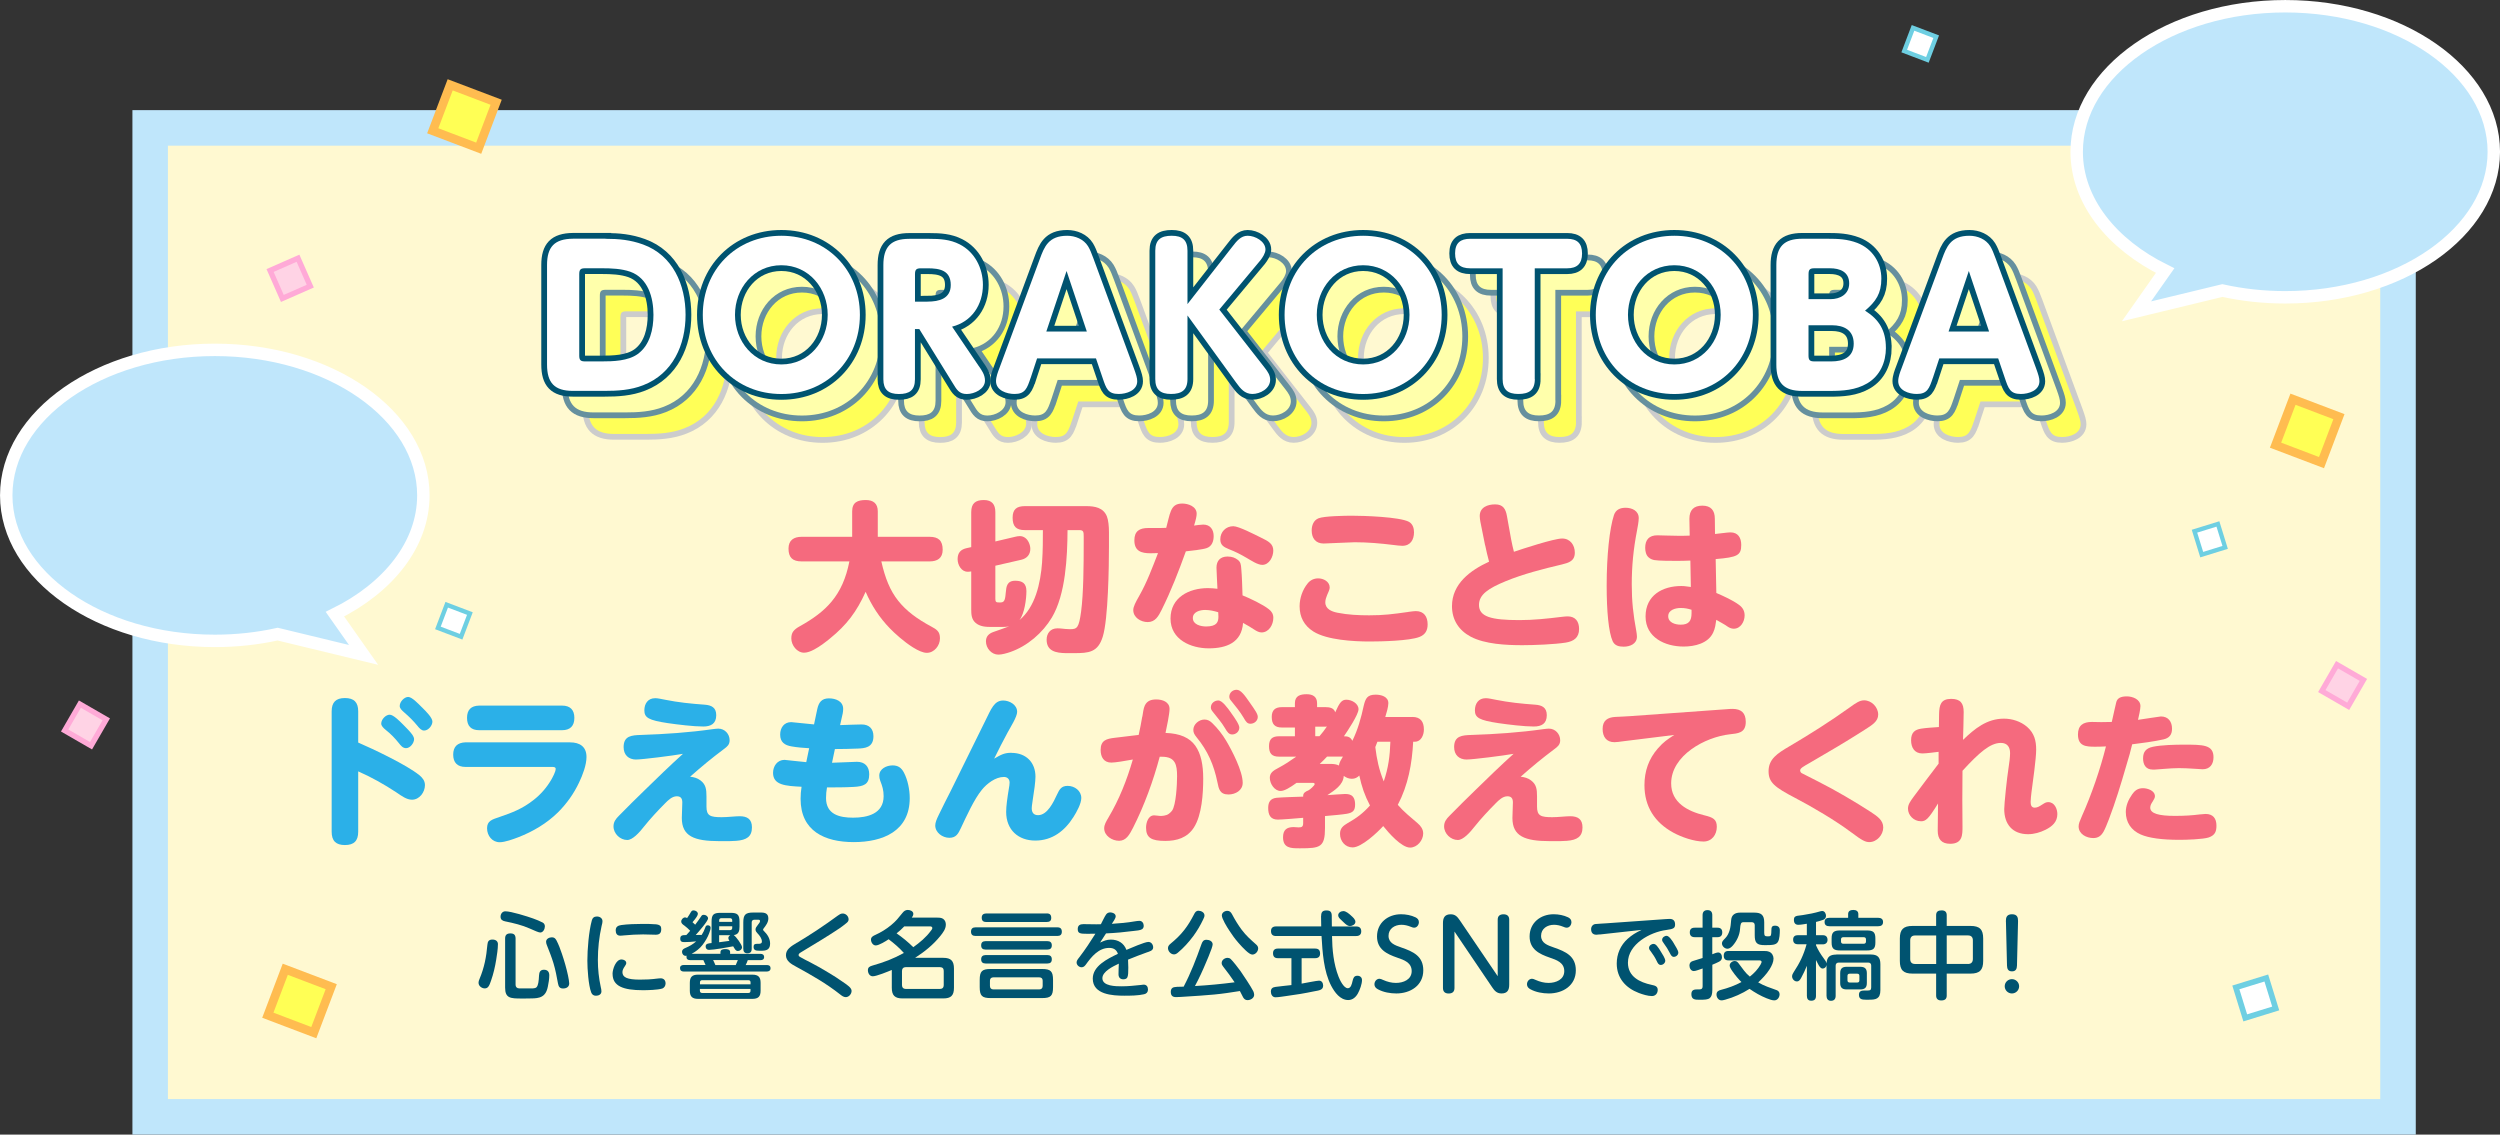 <?xml version="1.0" encoding="UTF-8"?><svg id="_レイヤー_2" xmlns="http://www.w3.org/2000/svg" width="569.02" height="258.24" viewBox="0 0 569.02 258.24"><rect x="0" y="0" width="569.02" height="258.24" fill="#333333" stroke="none"/><defs><style>.cls-1{fill:#ffffab;}.cls-2{fill:#ffaad7;}.cls-3{fill:#f56a7e;}.cls-4{stroke:#fff;stroke-miterlimit:10;stroke-width:2.83px;}.cls-4,.cls-5,.cls-6,.cls-7{fill:none;}.cls-8{fill:#bfe6fb;}.cls-9{fill:#ffbc50;}.cls-10{fill:#2bb0e8;}.cls-5{stroke:#66909e;}.cls-5,.cls-6,.cls-7{stroke-width:2.62px;}.cls-11{fill:#ffff57;}.cls-12{fill:#ff5;}.cls-13{fill:#fff;}.cls-6{stroke:#005370;}.cls-14{fill:#6ecfe2;}.cls-15{fill:#fff9d1;}.cls-16{fill:#005370;}.cls-17{fill:#ffd3e5;}.cls-7{stroke:#ccc;}</style></defs><g id="_テキスト"><rect class="cls-15" x="34.18" y="29.12" width="511.62" height="225.08"/><path class="cls-8" d="M549.85,258.24H30.14V25.07h519.71v233.16ZM38.22,250.15h503.54V33.16H38.22v217Z"/><path class="cls-8" d="M96.36,112.75c0-18.26-21.3-33.12-47.47-33.12S1.42,94.49,1.42,112.75s21.3,33.12,47.47,33.12c4.99,0,9.79-.54,14.31-1.54l19.55,4.73-6.52-9.27c12.16-6,20.13-15.89,20.13-27.05Z"/><path class="cls-4" d="M96.36,112.75c0-18.26-21.3-33.12-47.47-33.12S1.42,94.49,1.42,112.75s21.3,33.12,47.47,33.12c4.99,0,9.79-.54,14.31-1.54l19.55,4.73-6.52-9.27c12.16-6,20.13-15.89,20.13-27.05Z"/><path class="cls-8" d="M520.14,1.42c-26.18,0-47.47,14.86-47.47,33.12,0,11.16,7.96,21.05,20.13,27.05l-6.52,9.27,19.55-4.73c4.52,1,9.33,1.54,14.31,1.54,26.18,0,47.47-14.86,47.47-33.12S546.31,1.42,520.14,1.42Z"/><path class="cls-4" d="M520.14,1.42c-26.18,0-47.47,14.86-47.47,33.12,0,11.16,7.96,21.05,20.13,27.05l-6.52,9.27,19.55-4.73c4.52,1,9.33,1.54,14.31,1.54,26.18,0,47.47-14.86,47.47-33.12S546.31,1.42,520.14,1.42Z"/><path class="cls-7" d="M141.22,90.73c0,1.03.3,1.33,1.33,1.33h3.75c2.63,0,6.03-.09,8.23-1.68,2.8-2.02,3.58-5.69,3.58-8.92,0-3.92-1.21-8.36-5.3-9.82-1.98-.69-4.31-.78-6.38-.78h-3.88c-1.03,0-1.33.3-1.33,1.34v18.52ZM147.2,64.15c3.02,0,5.69.26,8.53,1.29,6.81,2.46,9.69,9.18,9.69,16.02s-2.88,13.4-9.65,16.02c-2.84,1.12-5.81,1.29-8.83,1.29h-7.15c-4.22,0-5.9-1.85-5.9-5.99v-22.66c0-4.13,1.68-5.94,5.9-5.99h7.41Z"/><path class="cls-7" d="M187.22,92.75c6.29,0,10.55-5.26,10.55-11.29s-4.26-11.29-10.55-11.29-10.55,5.26-10.55,11.29,4.26,11.29,10.55,11.29ZM187.22,63.46c10.29,0,17.88,7.75,17.88,18.01s-7.58,18.01-17.88,18.01-17.88-7.75-17.88-18.01,7.58-18.01,17.88-18.01Z"/><path class="cls-7" d="M220.48,78.45c2.63,0,5.3-.65,5.3-3.79,0-3.36-2.58-3.79-5.25-3.79h-1.55c-1.03,0-1.34.3-1.34,1.34v6.25h2.84ZM232.15,93.1c.69.99,1.42,2.02,1.42,3.32,0,1.94-2.41,3.06-4.14,3.06s-2.28-.95-3.19-2.46l-7.62-12.32h-.99v11.42c0,2.54-1.29,3.36-3.66,3.36s-3.53-.99-3.53-3.36v-25.97c0-4.13,1.68-5.99,5.9-5.99h4.57c2.41,0,4.7.13,6.89,1.25,3.4,1.72,5.3,5.38,5.3,9.22,0,4.52-2.54,8.4-7.02,9.52l6.07,8.96Z"/><path class="cls-7" d="M256.75,85.26l-4.61-13.78-4.61,13.78h9.22ZM243.96,95.81c-.82,2.41-1.25,3.66-3.66,3.66-1.77,0-4.22-.78-4.22-2.93,0-.95.43-2.07.78-2.97l9.22-24.9c.99-2.67,1.94-5.21,6.2-5.21,1.85,0,3.75.78,4.74,2.37.47.78.73,1.46,1.25,2.84l9.17,24.9c.56,1.55.78,2.28.78,3.01,0,2.11-2.46,2.89-4.22,2.89-2.46,0-2.84-1.25-3.66-3.66l-1.51-4.44h-13.4l-1.46,4.44Z"/><path class="cls-7" d="M289.84,66c1.03-1.34,1.98-2.54,3.53-2.54,1.72,0,4.05,1.29,4.05,3.14,0,.82-.65,1.81-1.16,2.46l-9.35,11.2,10.43,13.35c.6.78,1.16,1.59,1.16,2.63,0,2.02-2.28,3.23-4.05,3.23s-2.71-1.25-3.66-2.54l-11.11-15.33v14.47c0,2.54-1.34,3.4-3.75,3.4s-3.57-.99-3.57-3.4v-29.21c0-2.54,1.33-3.4,3.75-3.4s3.57.99,3.57,3.4v12.15l10.17-13.01Z"/><path class="cls-7" d="M319.65,92.75c6.29,0,10.55-5.26,10.55-11.29s-4.26-11.29-10.55-11.29-10.55,5.26-10.55,11.29,4.27,11.29,10.55,11.29ZM319.65,63.46c10.29,0,17.88,7.75,17.88,18.01s-7.58,18.01-17.88,18.01-17.88-7.75-17.88-18.01,7.58-18.01,17.88-18.01Z"/><path class="cls-7" d="M358.72,96.07c0,2.54-1.33,3.4-3.75,3.4s-3.58-.99-3.58-3.4v-25.2h-7.37c-2.33,0-3.45-1.03-3.45-3.4s1.21-3.32,3.45-3.32h22.05c2.28,0,3.4,1.03,3.4,3.36s-1.16,3.36-3.4,3.36h-7.37v25.2Z"/><path class="cls-7" d="M390.47,92.75c6.29,0,10.55-5.26,10.55-11.29s-4.27-11.29-10.55-11.29-10.55,5.26-10.55,11.29,4.26,11.29,10.55,11.29ZM390.47,63.46c10.29,0,17.88,7.75,17.88,18.01s-7.58,18.01-17.88,18.01-17.88-7.75-17.88-18.01,7.58-18.01,17.88-18.01Z"/><path class="cls-7" d="M426.01,77.89c2.2,0,4.27-1.12,4.27-3.58,0-2.67-2.15-3.45-4.39-3.45h-3.53c-1.04,0-1.34.3-1.34,1.34v5.69h5ZM438.63,88.96c0,3.27-1.33,6.38-4.26,8.1-2.63,1.55-5.6,1.72-8.62,1.72h-6.16c-4.22,0-5.9-1.85-5.9-5.99v-22.66c0-4.13,1.68-5.99,5.9-5.99h5.77c2.41,0,4.48.09,6.76.95,3.45,1.34,5.47,4.52,5.47,8.14,0,3.36-1.25,5.21-3.71,7.28,3.23,2.02,4.74,4.57,4.74,8.44ZM421.01,90.73c0,1.03.3,1.33,1.34,1.33h3.88c2.71,0,5.08-.95,5.08-4.05s-2.28-4.18-4.95-4.18h-5.34v6.89Z"/><path class="cls-7" d="M462.11,85.26l-4.61-13.78-4.61,13.78h9.22ZM449.31,95.81c-.82,2.41-1.25,3.66-3.66,3.66-1.77,0-4.22-.78-4.22-2.93,0-.95.43-2.07.78-2.97l9.22-24.9c.99-2.67,1.94-5.21,6.2-5.21,1.85,0,3.75.78,4.74,2.37.47.78.73,1.46,1.25,2.84l9.17,24.9c.56,1.55.78,2.28.78,3.01,0,2.11-2.46,2.89-4.22,2.89-2.46,0-2.84-1.25-3.66-3.66l-1.51-4.44h-13.4l-1.46,4.44Z"/><path class="cls-11" d="M141.22,90.73c0,1.03.3,1.33,1.33,1.33h3.75c2.63,0,6.03-.09,8.23-1.68,2.8-2.02,3.58-5.69,3.58-8.92,0-3.92-1.21-8.36-5.3-9.82-1.98-.69-4.31-.78-6.38-.78h-3.88c-1.03,0-1.33.3-1.33,1.34v18.52ZM147.2,64.15c3.02,0,5.69.26,8.53,1.29,6.81,2.46,9.69,9.18,9.69,16.02s-2.88,13.4-9.65,16.02c-2.84,1.12-5.81,1.29-8.83,1.29h-7.15c-4.22,0-5.9-1.85-5.9-5.99v-22.66c0-4.13,1.68-5.94,5.9-5.99h7.41Z"/><path class="cls-11" d="M187.22,92.75c6.29,0,10.55-5.26,10.55-11.29s-4.26-11.29-10.55-11.29-10.55,5.26-10.55,11.29,4.26,11.29,10.55,11.29ZM187.22,63.46c10.29,0,17.88,7.75,17.88,18.01s-7.58,18.01-17.88,18.01-17.88-7.75-17.88-18.01,7.58-18.01,17.88-18.01Z"/><path class="cls-11" d="M220.48,78.45c2.63,0,5.3-.65,5.3-3.79,0-3.36-2.58-3.79-5.25-3.79h-1.55c-1.03,0-1.34.3-1.34,1.34v6.25h2.84ZM232.15,93.1c.69.99,1.42,2.02,1.42,3.32,0,1.94-2.41,3.06-4.14,3.06s-2.28-.95-3.19-2.46l-7.62-12.32h-.99v11.42c0,2.54-1.29,3.36-3.66,3.36s-3.53-.99-3.53-3.36v-25.97c0-4.13,1.68-5.99,5.9-5.99h4.57c2.41,0,4.7.13,6.89,1.25,3.4,1.72,5.3,5.38,5.3,9.22,0,4.52-2.54,8.4-7.02,9.52l6.07,8.96Z"/><path class="cls-11" d="M256.75,85.26l-4.61-13.78-4.61,13.78h9.22ZM243.96,95.81c-.82,2.41-1.25,3.66-3.66,3.66-1.77,0-4.22-.78-4.22-2.93,0-.95.43-2.07.78-2.97l9.22-24.9c.99-2.67,1.94-5.21,6.2-5.21,1.85,0,3.75.78,4.74,2.37.47.78.73,1.46,1.25,2.84l9.17,24.9c.56,1.55.78,2.28.78,3.01,0,2.11-2.46,2.89-4.22,2.89-2.46,0-2.84-1.25-3.66-3.66l-1.51-4.44h-13.4l-1.46,4.44Z"/><path class="cls-11" d="M289.84,66c1.03-1.34,1.98-2.54,3.53-2.54,1.72,0,4.05,1.29,4.05,3.14,0,.82-.65,1.81-1.16,2.46l-9.35,11.2,10.43,13.35c.6.78,1.16,1.59,1.16,2.63,0,2.02-2.28,3.23-4.05,3.23s-2.71-1.25-3.66-2.54l-11.11-15.33v14.47c0,2.54-1.34,3.4-3.75,3.4s-3.57-.99-3.57-3.4v-29.21c0-2.54,1.33-3.4,3.75-3.4s3.57.99,3.57,3.4v12.15l10.17-13.01Z"/><path class="cls-11" d="M319.65,92.75c6.29,0,10.55-5.26,10.55-11.29s-4.26-11.29-10.55-11.29-10.55,5.26-10.55,11.29,4.27,11.29,10.55,11.29ZM319.65,63.46c10.29,0,17.88,7.75,17.88,18.01s-7.58,18.01-17.88,18.01-17.88-7.75-17.88-18.01,7.58-18.01,17.88-18.01Z"/><path class="cls-11" d="M358.72,96.07c0,2.54-1.33,3.4-3.75,3.4s-3.58-.99-3.58-3.4v-25.2h-7.37c-2.33,0-3.45-1.03-3.45-3.4s1.21-3.32,3.45-3.32h22.05c2.28,0,3.4,1.03,3.4,3.36s-1.16,3.36-3.4,3.36h-7.37v25.2Z"/><path class="cls-11" d="M390.47,92.75c6.29,0,10.55-5.26,10.55-11.29s-4.27-11.29-10.55-11.29-10.55,5.26-10.55,11.29,4.26,11.29,10.55,11.29ZM390.47,63.46c10.29,0,17.88,7.75,17.88,18.01s-7.58,18.01-17.88,18.01-17.88-7.75-17.88-18.01,7.58-18.01,17.88-18.01Z"/><path class="cls-11" d="M426.01,77.89c2.2,0,4.27-1.12,4.27-3.58,0-2.67-2.15-3.45-4.39-3.45h-3.53c-1.04,0-1.34.3-1.34,1.34v5.69h5ZM438.63,88.96c0,3.27-1.33,6.38-4.26,8.1-2.63,1.55-5.6,1.72-8.62,1.72h-6.16c-4.22,0-5.9-1.85-5.9-5.99v-22.66c0-4.13,1.68-5.99,5.9-5.99h5.77c2.41,0,4.48.09,6.76.95,3.45,1.34,5.47,4.52,5.47,8.14,0,3.36-1.25,5.21-3.71,7.28,3.23,2.02,4.74,4.57,4.74,8.44ZM421.01,90.73c0,1.03.3,1.33,1.34,1.33h3.88c2.71,0,5.08-.95,5.08-4.05s-2.28-4.18-4.95-4.18h-5.34v6.89Z"/><path class="cls-11" d="M462.11,85.26l-4.61-13.78-4.61,13.78h9.22ZM449.31,95.81c-.82,2.41-1.25,3.66-3.66,3.66-1.77,0-4.22-.78-4.22-2.93,0-.95.43-2.07.78-2.97l9.22-24.9c.99-2.67,1.94-5.21,6.2-5.21,1.85,0,3.75.78,4.74,2.37.47.78.73,1.46,1.25,2.84l9.17,24.9c.56,1.55.78,2.28.78,3.01,0,2.11-2.46,2.89-4.22,2.89-2.46,0-2.84-1.25-3.66-3.66l-1.51-4.44h-13.4l-1.46,4.44Z"/><path class="cls-5" d="M136.53,85.83c0,1.03.3,1.33,1.33,1.33h3.75c2.63,0,6.03-.09,8.23-1.68,2.8-2.02,3.58-5.69,3.58-8.92,0-3.92-1.21-8.36-5.3-9.82-1.98-.69-4.31-.78-6.38-.78h-3.88c-1.03,0-1.33.3-1.33,1.34v18.52ZM142.51,59.25c3.02,0,5.69.26,8.53,1.29,6.81,2.46,9.69,9.18,9.69,16.02s-2.89,13.4-9.65,16.02c-2.84,1.12-5.81,1.29-8.83,1.29h-7.15c-4.22,0-5.9-1.85-5.9-5.99v-22.66c0-4.13,1.68-5.94,5.9-5.99h7.41Z"/><path class="cls-5" d="M182.53,87.85c6.29,0,10.55-5.26,10.55-11.29s-4.26-11.29-10.55-11.29-10.55,5.26-10.55,11.29,4.26,11.29,10.55,11.29ZM182.53,58.56c10.29,0,17.88,7.75,17.88,18.01s-7.58,18.01-17.88,18.01-17.88-7.75-17.88-18.01,7.58-18.01,17.88-18.01Z"/><path class="cls-5" d="M215.79,73.55c2.63,0,5.3-.65,5.3-3.79,0-3.36-2.58-3.79-5.26-3.79h-1.55c-1.03,0-1.34.3-1.34,1.34v6.25h2.84ZM227.46,88.2c.69.99,1.42,2.02,1.42,3.32,0,1.94-2.41,3.06-4.14,3.06s-2.28-.95-3.19-2.46l-7.62-12.32h-.99v11.42c0,2.54-1.29,3.36-3.66,3.36s-3.53-.99-3.53-3.36v-25.97c0-4.13,1.68-5.99,5.9-5.99h4.57c2.41,0,4.7.13,6.89,1.25,3.4,1.72,5.3,5.38,5.3,9.22,0,4.52-2.54,8.4-7.02,9.52l6.07,8.96Z"/><path class="cls-5" d="M252.06,80.36l-4.61-13.78-4.61,13.78h9.22ZM239.27,90.91c-.82,2.41-1.25,3.66-3.66,3.66-1.77,0-4.22-.78-4.22-2.93,0-.95.43-2.07.78-2.97l9.22-24.9c.99-2.67,1.94-5.21,6.2-5.21,1.85,0,3.75.78,4.74,2.37.47.78.73,1.46,1.25,2.84l9.17,24.9c.56,1.55.78,2.28.78,3.01,0,2.11-2.46,2.89-4.22,2.89-2.46,0-2.84-1.25-3.66-3.66l-1.51-4.44h-13.4l-1.46,4.44Z"/><path class="cls-5" d="M285.14,61.1c1.03-1.34,1.98-2.54,3.53-2.54,1.72,0,4.05,1.29,4.05,3.14,0,.82-.65,1.81-1.16,2.46l-9.35,11.2,10.43,13.35c.6.78,1.16,1.59,1.16,2.63,0,2.02-2.28,3.23-4.05,3.23s-2.71-1.25-3.66-2.54l-11.11-15.33v14.47c0,2.54-1.34,3.4-3.75,3.4s-3.57-.99-3.57-3.4v-29.21c0-2.54,1.33-3.4,3.75-3.4s3.57.99,3.57,3.4v12.15l10.17-13.01Z"/><path class="cls-5" d="M314.96,87.85c6.29,0,10.55-5.26,10.55-11.29s-4.26-11.29-10.55-11.29-10.55,5.26-10.55,11.29,4.27,11.29,10.55,11.29ZM314.96,58.56c10.29,0,17.88,7.75,17.88,18.01s-7.58,18.01-17.88,18.01-17.88-7.75-17.88-18.01,7.58-18.01,17.88-18.01Z"/><path class="cls-5" d="M354.03,91.17c0,2.54-1.33,3.4-3.75,3.4s-3.58-.99-3.58-3.4v-25.2h-7.37c-2.33,0-3.45-1.03-3.45-3.4s1.21-3.32,3.45-3.32h22.05c2.28,0,3.4,1.03,3.4,3.36s-1.16,3.36-3.4,3.36h-7.37v25.2Z"/><path class="cls-5" d="M385.78,87.85c6.29,0,10.55-5.26,10.55-11.29s-4.27-11.29-10.55-11.29-10.55,5.26-10.55,11.29,4.26,11.29,10.55,11.29ZM385.78,58.56c10.29,0,17.88,7.75,17.88,18.01s-7.58,18.01-17.88,18.01-17.88-7.75-17.88-18.01,7.58-18.01,17.88-18.01Z"/><path class="cls-5" d="M421.32,72.99c2.2,0,4.27-1.12,4.27-3.58,0-2.67-2.15-3.45-4.39-3.45h-3.53c-1.03,0-1.34.3-1.34,1.34v5.69h5ZM433.94,84.06c0,3.27-1.33,6.38-4.26,8.1-2.63,1.55-5.6,1.72-8.62,1.72h-6.16c-4.22,0-5.9-1.85-5.9-5.99v-22.66c0-4.13,1.68-5.99,5.9-5.99h5.77c2.41,0,4.48.08,6.76.95,3.45,1.32,5.47,4.52,5.47,8.14,0,3.36-1.25,5.21-3.71,7.28,3.23,2.02,4.74,4.57,4.74,8.44ZM416.32,85.83c0,1.03.3,1.33,1.34,1.33h3.88c2.71,0,5.08-.95,5.08-4.05s-2.28-4.18-4.95-4.18h-5.34v6.89Z"/><path class="cls-5" d="M457.42,80.36l-4.61-13.78-4.61,13.78h9.22ZM444.62,90.91c-.82,2.41-1.25,3.66-3.66,3.66-1.77,0-4.22-.78-4.22-2.93,0-.95.43-2.07.78-2.97l9.22-24.9c.99-2.67,1.94-5.21,6.2-5.21,1.85,0,3.75.78,4.74,2.37.47.78.73,1.46,1.25,2.84l9.17,24.9c.56,1.55.78,2.28.78,3.01,0,2.11-2.46,2.89-4.22,2.89-2.46,0-2.84-1.25-3.66-3.66l-1.51-4.44h-13.4l-1.46,4.44Z"/><path class="cls-1" d="M136.53,85.83c0,1.03.3,1.33,1.33,1.33h3.75c2.63,0,6.03-.09,8.23-1.68,2.8-2.02,3.58-5.69,3.58-8.92,0-3.92-1.21-8.36-5.3-9.82-1.98-.69-4.31-.78-6.38-.78h-3.88c-1.03,0-1.33.3-1.33,1.34v18.52ZM142.51,59.25c3.02,0,5.69.26,8.53,1.29,6.81,2.46,9.69,9.18,9.69,16.02s-2.89,13.4-9.65,16.02c-2.84,1.12-5.81,1.29-8.83,1.29h-7.15c-4.22,0-5.9-1.85-5.9-5.99v-22.66c0-4.13,1.68-5.94,5.9-5.99h7.41Z"/><path class="cls-1" d="M182.53,87.85c6.29,0,10.55-5.26,10.55-11.29s-4.26-11.29-10.55-11.29-10.55,5.26-10.55,11.29,4.26,11.29,10.55,11.29ZM182.53,58.56c10.29,0,17.88,7.75,17.88,18.01s-7.58,18.01-17.88,18.01-17.88-7.75-17.88-18.01,7.58-18.01,17.88-18.01Z"/><path class="cls-1" d="M215.79,73.55c2.63,0,5.3-.65,5.3-3.79,0-3.36-2.58-3.79-5.26-3.79h-1.55c-1.03,0-1.34.3-1.34,1.34v6.25h2.84ZM227.46,88.2c.69.99,1.42,2.02,1.42,3.32,0,1.94-2.41,3.06-4.14,3.06s-2.28-.95-3.19-2.46l-7.62-12.32h-.99v11.42c0,2.54-1.29,3.36-3.66,3.36s-3.53-.99-3.53-3.36v-25.97c0-4.13,1.68-5.99,5.9-5.99h4.57c2.41,0,4.7.13,6.89,1.25,3.4,1.72,5.3,5.38,5.3,9.22,0,4.52-2.54,8.4-7.02,9.52l6.07,8.96Z"/><path class="cls-1" d="M252.06,80.36l-4.61-13.78-4.61,13.78h9.22ZM239.27,90.91c-.82,2.41-1.25,3.66-3.66,3.66-1.77,0-4.22-.78-4.22-2.93,0-.95.43-2.07.78-2.97l9.22-24.9c.99-2.67,1.94-5.21,6.2-5.21,1.85,0,3.75.78,4.74,2.37.47.78.73,1.46,1.25,2.84l9.17,24.9c.56,1.55.78,2.28.78,3.01,0,2.11-2.46,2.89-4.22,2.89-2.46,0-2.84-1.25-3.66-3.66l-1.51-4.44h-13.4l-1.46,4.44Z"/><path class="cls-1" d="M285.14,61.1c1.03-1.34,1.98-2.54,3.53-2.54,1.72,0,4.05,1.29,4.05,3.14,0,.82-.65,1.81-1.16,2.46l-9.35,11.2,10.43,13.35c.6.78,1.16,1.59,1.16,2.63,0,2.02-2.28,3.23-4.05,3.23s-2.71-1.25-3.66-2.54l-11.11-15.33v14.47c0,2.54-1.34,3.4-3.75,3.4s-3.57-.99-3.57-3.4v-29.21c0-2.54,1.33-3.4,3.75-3.4s3.57.99,3.57,3.4v12.15l10.17-13.01Z"/><path class="cls-1" d="M314.96,87.85c6.29,0,10.55-5.26,10.55-11.29s-4.26-11.29-10.55-11.29-10.55,5.26-10.55,11.29,4.27,11.29,10.55,11.29ZM314.96,58.56c10.29,0,17.88,7.75,17.88,18.01s-7.58,18.01-17.88,18.01-17.88-7.75-17.88-18.01,7.58-18.01,17.88-18.01Z"/><path class="cls-1" d="M354.03,91.17c0,2.54-1.33,3.4-3.75,3.4s-3.58-.99-3.58-3.4v-25.2h-7.37c-2.33,0-3.45-1.03-3.45-3.4s1.21-3.32,3.45-3.32h22.05c2.28,0,3.4,1.03,3.4,3.36s-1.16,3.36-3.4,3.36h-7.37v25.2Z"/><path class="cls-1" d="M385.78,87.85c6.29,0,10.55-5.26,10.55-11.29s-4.27-11.29-10.55-11.29-10.55,5.26-10.55,11.29,4.26,11.29,10.55,11.29ZM385.78,58.56c10.29,0,17.88,7.75,17.88,18.01s-7.58,18.01-17.88,18.01-17.88-7.75-17.88-18.01,7.58-18.01,17.88-18.01Z"/><path class="cls-1" d="M421.32,72.99c2.2,0,4.27-1.12,4.27-3.58,0-2.67-2.15-3.45-4.39-3.45h-3.53c-1.03,0-1.34.3-1.34,1.34v5.69h5ZM433.94,84.06c0,3.27-1.33,6.38-4.26,8.1-2.63,1.55-5.6,1.72-8.62,1.72h-6.16c-4.22,0-5.9-1.85-5.9-5.99v-22.66c0-4.13,1.68-5.99,5.9-5.99h5.77c2.41,0,4.48.08,6.76.95,3.45,1.32,5.47,4.52,5.47,8.14,0,3.36-1.25,5.21-3.71,7.28,3.23,2.02,4.74,4.57,4.74,8.44ZM416.32,85.83c0,1.03.3,1.33,1.34,1.33h3.88c2.71,0,5.08-.95,5.08-4.05s-2.28-4.18-4.95-4.18h-5.34v6.89Z"/><path class="cls-1" d="M457.42,80.36l-4.61-13.78-4.61,13.78h9.22ZM444.62,90.91c-.82,2.41-1.25,3.66-3.66,3.66-1.77,0-4.22-.78-4.22-2.93,0-.95.43-2.07.78-2.97l9.22-24.9c.99-2.67,1.94-5.21,6.2-5.21,1.85,0,3.75.78,4.74,2.37.47.78.73,1.46,1.25,2.84l9.17,24.9c.56,1.55.78,2.28.78,3.01,0,2.11-2.46,2.89-4.22,2.89-2.46,0-2.84-1.25-3.66-3.66l-1.51-4.44h-13.4l-1.46,4.44Z"/><path class="cls-6" d="M131.84,80.93c0,1.03.3,1.33,1.33,1.33h3.75c2.63,0,6.03-.09,8.23-1.68,2.8-2.02,3.58-5.69,3.58-8.92,0-3.92-1.21-8.36-5.3-9.82-1.98-.69-4.31-.78-6.38-.78h-3.88c-1.03,0-1.33.3-1.33,1.34v18.52ZM137.82,54.35c3.02,0,5.69.26,8.53,1.29,6.81,2.46,9.69,9.18,9.69,16.02s-2.89,13.4-9.65,16.02c-2.84,1.12-5.82,1.29-8.83,1.29h-7.15c-4.22,0-5.9-1.85-5.9-5.99v-22.66c0-4.13,1.68-5.94,5.9-5.99h7.41Z"/><path class="cls-6" d="M177.84,82.95c6.29,0,10.55-5.26,10.55-11.29s-4.26-11.29-10.55-11.29-10.55,5.26-10.55,11.29,4.26,11.29,10.55,11.29ZM177.84,53.66c10.29,0,17.88,7.75,17.88,18.01s-7.58,18.01-17.88,18.01-17.88-7.75-17.88-18.01,7.58-18.01,17.88-18.01Z"/><path class="cls-6" d="M211.1,68.65c2.63,0,5.3-.65,5.3-3.79,0-3.36-2.58-3.79-5.26-3.79h-1.55c-1.03,0-1.33.3-1.33,1.34v6.25h2.84ZM222.77,83.3c.69.99,1.42,2.02,1.42,3.32,0,1.94-2.41,3.06-4.14,3.06s-2.28-.95-3.19-2.46l-7.62-12.32h-.99v11.42c0,2.54-1.29,3.36-3.66,3.36s-3.53-.99-3.53-3.36v-25.97c0-4.13,1.68-5.99,5.9-5.99h4.57c2.41,0,4.7.13,6.89,1.25,3.4,1.72,5.3,5.38,5.3,9.22,0,4.52-2.54,8.4-7.02,9.52l6.07,8.96Z"/><path class="cls-6" d="M247.37,75.46l-4.61-13.78-4.61,13.78h9.22ZM234.58,86.01c-.82,2.41-1.25,3.66-3.66,3.66-1.77,0-4.22-.78-4.22-2.93,0-.95.43-2.07.78-2.97l9.22-24.9c.99-2.67,1.94-5.21,6.2-5.21,1.85,0,3.75.78,4.74,2.37.47.78.73,1.46,1.25,2.84l9.17,24.9c.56,1.55.78,2.28.78,3.01,0,2.11-2.46,2.89-4.22,2.89-2.46,0-2.84-1.25-3.66-3.66l-1.51-4.44h-13.4l-1.46,4.44Z"/><path class="cls-6" d="M280.45,56.2c1.03-1.34,1.98-2.54,3.53-2.54,1.72,0,4.05,1.29,4.05,3.14,0,.82-.65,1.81-1.16,2.46l-9.35,11.2,10.42,13.35c.6.78,1.16,1.59,1.16,2.63,0,2.02-2.28,3.23-4.05,3.23s-2.71-1.25-3.66-2.54l-11.11-15.33v14.47c0,2.54-1.34,3.4-3.75,3.4s-3.58-.99-3.58-3.4v-29.21c0-2.54,1.34-3.4,3.75-3.4s3.58.99,3.58,3.4v12.15l10.17-13.01Z"/><path class="cls-6" d="M310.26,82.95c6.29,0,10.55-5.26,10.55-11.29s-4.26-11.29-10.55-11.29-10.55,5.26-10.55,11.29,4.26,11.29,10.55,11.29ZM310.26,53.66c10.29,0,17.88,7.75,17.88,18.01s-7.58,18.01-17.88,18.01-17.88-7.75-17.88-18.01,7.58-18.01,17.88-18.01Z"/><path class="cls-6" d="M349.34,86.27c0,2.54-1.33,3.4-3.75,3.4s-3.58-.99-3.58-3.4v-25.2h-7.37c-2.33,0-3.45-1.03-3.45-3.4s1.21-3.32,3.45-3.32h22.05c2.28,0,3.4,1.03,3.4,3.36s-1.16,3.36-3.4,3.36h-7.37v25.2Z"/><path class="cls-6" d="M381.09,82.95c6.29,0,10.55-5.26,10.55-11.29s-4.26-11.29-10.55-11.29-10.55,5.26-10.55,11.29,4.26,11.29,10.55,11.29ZM381.09,53.66c10.29,0,17.88,7.75,17.88,18.01s-7.58,18.01-17.88,18.01-17.88-7.75-17.88-18.01,7.58-18.01,17.88-18.01Z"/><path class="cls-6" d="M416.63,68.09c2.2,0,4.26-1.12,4.26-3.58,0-2.67-2.15-3.45-4.39-3.45h-3.53c-1.03,0-1.33.3-1.33,1.34v5.69h5ZM429.25,79.16c0,3.27-1.33,6.38-4.26,8.1-2.63,1.55-5.6,1.72-8.62,1.72h-6.16c-4.22,0-5.9-1.85-5.9-5.99v-22.66c0-4.13,1.68-5.99,5.9-5.99h5.77c2.41,0,4.48.09,6.76.95,3.45,1.34,5.47,4.52,5.47,8.14,0,3.36-1.25,5.21-3.71,7.28,3.23,2.02,4.74,4.57,4.74,8.44ZM411.63,80.93c0,1.03.3,1.33,1.33,1.33h3.88c2.71,0,5.08-.95,5.08-4.05s-2.28-4.18-4.95-4.18h-5.34v6.89Z"/><path class="cls-6" d="M452.73,75.46l-4.61-13.78-4.61,13.78h9.22ZM439.93,86.01c-.82,2.41-1.25,3.66-3.66,3.66-1.77,0-4.22-.78-4.22-2.93,0-.95.43-2.07.78-2.97l9.22-24.9c.99-2.67,1.94-5.21,6.2-5.21,1.85,0,3.75.78,4.74,2.37.47.78.73,1.46,1.25,2.84l9.17,24.9c.56,1.55.78,2.28.78,3.01,0,2.11-2.46,2.89-4.22,2.89-2.46,0-2.84-1.25-3.66-3.66l-1.51-4.44h-13.4l-1.46,4.44Z"/><path class="cls-13" d="M131.84,80.93c0,1.03.3,1.33,1.33,1.33h3.75c2.63,0,6.03-.09,8.23-1.68,2.8-2.02,3.58-5.69,3.58-8.92,0-3.92-1.21-8.36-5.3-9.82-1.98-.69-4.31-.78-6.38-.78h-3.88c-1.03,0-1.33.3-1.33,1.34v18.52ZM137.82,54.35c3.02,0,5.69.26,8.53,1.29,6.81,2.46,9.69,9.18,9.69,16.02s-2.89,13.4-9.65,16.02c-2.84,1.12-5.82,1.29-8.83,1.29h-7.15c-4.22,0-5.9-1.85-5.9-5.99v-22.66c0-4.13,1.68-5.94,5.9-5.99h7.41Z"/><path class="cls-13" d="M177.84,82.95c6.29,0,10.55-5.26,10.55-11.29s-4.26-11.29-10.55-11.29-10.55,5.26-10.55,11.29,4.26,11.29,10.55,11.29ZM177.84,53.66c10.29,0,17.88,7.75,17.88,18.01s-7.58,18.01-17.88,18.01-17.88-7.75-17.88-18.01,7.58-18.01,17.88-18.01Z"/><path class="cls-13" d="M211.1,68.65c2.63,0,5.3-.65,5.3-3.79,0-3.36-2.58-3.79-5.26-3.79h-1.55c-1.03,0-1.33.3-1.33,1.34v6.25h2.84ZM222.77,83.3c.69.99,1.42,2.02,1.42,3.32,0,1.94-2.41,3.06-4.14,3.06s-2.28-.95-3.19-2.46l-7.62-12.32h-.99v11.42c0,2.54-1.29,3.36-3.66,3.36s-3.53-.99-3.53-3.36v-25.97c0-4.13,1.68-5.99,5.9-5.99h4.57c2.41,0,4.7.13,6.89,1.25,3.4,1.72,5.3,5.38,5.3,9.22,0,4.52-2.54,8.4-7.02,9.52l6.07,8.96Z"/><path class="cls-13" d="M247.37,75.46l-4.61-13.78-4.61,13.78h9.22ZM234.58,86.01c-.82,2.41-1.25,3.66-3.66,3.66-1.77,0-4.22-.78-4.22-2.93,0-.95.43-2.07.78-2.97l9.22-24.9c.99-2.67,1.94-5.21,6.2-5.21,1.85,0,3.75.78,4.74,2.37.47.78.73,1.46,1.25,2.84l9.17,24.9c.56,1.55.78,2.28.78,3.01,0,2.11-2.46,2.89-4.22,2.89-2.46,0-2.84-1.25-3.66-3.66l-1.51-4.44h-13.4l-1.46,4.44Z"/><path class="cls-13" d="M280.45,56.2c1.03-1.34,1.98-2.54,3.53-2.54,1.72,0,4.05,1.29,4.05,3.14,0,.82-.65,1.81-1.16,2.46l-9.35,11.2,10.42,13.35c.6.78,1.16,1.59,1.16,2.63,0,2.02-2.28,3.23-4.05,3.23s-2.71-1.25-3.66-2.54l-11.11-15.33v14.47c0,2.54-1.34,3.4-3.75,3.4s-3.58-.99-3.58-3.4v-29.21c0-2.54,1.34-3.4,3.75-3.4s3.58.99,3.58,3.4v12.15l10.17-13.01Z"/><path class="cls-13" d="M310.26,82.95c6.29,0,10.55-5.26,10.55-11.29s-4.26-11.29-10.55-11.29-10.55,5.26-10.55,11.29,4.26,11.29,10.55,11.29ZM310.26,53.66c10.29,0,17.88,7.75,17.88,18.01s-7.58,18.01-17.88,18.01-17.88-7.75-17.88-18.01,7.58-18.01,17.88-18.01Z"/><path class="cls-13" d="M349.34,86.27c0,2.54-1.33,3.4-3.75,3.4s-3.58-.99-3.58-3.4v-25.2h-7.37c-2.33,0-3.45-1.03-3.45-3.4s1.21-3.32,3.45-3.32h22.05c2.28,0,3.4,1.03,3.4,3.36s-1.16,3.36-3.4,3.36h-7.37v25.2Z"/><path class="cls-13" d="M381.09,82.95c6.29,0,10.55-5.26,10.55-11.29s-4.26-11.29-10.55-11.29-10.55,5.26-10.55,11.29,4.26,11.29,10.55,11.29ZM381.09,53.66c10.29,0,17.88,7.75,17.88,18.01s-7.58,18.01-17.88,18.01-17.88-7.75-17.88-18.01,7.58-18.01,17.88-18.01Z"/><path class="cls-13" d="M416.63,68.09c2.2,0,4.26-1.12,4.26-3.58,0-2.67-2.15-3.45-4.39-3.45h-3.53c-1.03,0-1.33.3-1.33,1.34v5.69h5ZM429.25,79.16c0,3.27-1.33,6.38-4.26,8.1-2.63,1.55-5.6,1.72-8.62,1.72h-6.16c-4.22,0-5.9-1.85-5.9-5.99v-22.66c0-4.13,1.68-5.99,5.9-5.99h5.77c2.41,0,4.48.09,6.76.95,3.45,1.34,5.47,4.52,5.47,8.14,0,3.36-1.25,5.21-3.71,7.28,3.23,2.02,4.74,4.57,4.74,8.44ZM411.63,80.93c0,1.03.3,1.33,1.33,1.33h3.88c2.71,0,5.08-.95,5.08-4.05s-2.28-4.18-4.95-4.18h-5.34v6.89Z"/><path class="cls-13" d="M452.73,75.46l-4.61-13.78-4.61,13.78h9.22ZM439.93,86.01c-.82,2.41-1.25,3.66-3.66,3.66-1.77,0-4.22-.78-4.22-2.93,0-.95.43-2.07.78-2.97l9.22-24.9c.99-2.67,1.94-5.21,6.2-5.21,1.85,0,3.75.78,4.74,2.37.47.78.73,1.46,1.25,2.84l9.17,24.9c.56,1.55.78,2.28.78,3.01,0,2.11-2.46,2.89-4.22,2.89-2.46,0-2.84-1.25-3.66-3.66l-1.51-4.44h-13.4l-1.46,4.44Z"/><rect class="cls-12" x="519.55" y="92.49" width="11.19" height="11.19" transform="translate(69.01 -180.01) rotate(20.79)"/><path class="cls-9" d="M528.96,106.57l-12.31-4.67,4.67-12.31,12.31,4.67-4.67,12.31ZM519.21,100.75l8.61,3.27,3.27-8.61-8.61-3.27-3.27,8.61Z"/><rect class="cls-12" x="62.58" y="222.23" width="11.19" height="11.19" transform="translate(85.3 -9.36) rotate(20.79)"/><path class="cls-9" d="M71.99,236.32l-12.31-4.67,4.67-12.31,12.31,4.67-4.67,12.31ZM62.24,230.49l8.61,3.27,3.27-8.61-8.61-3.27-3.27,8.61Z"/><rect class="cls-12" x="100.12" y="20.93" width="11.19" height="11.19" transform="translate(16.3 -35.79) rotate(20.79)"/><path class="cls-9" d="M109.53,35.01l-12.31-4.67,4.67-12.31,12.31,4.67-4.67,12.31ZM99.77,29.19l8.61,3.27,3.27-8.61-8.61-3.27-3.27,8.61Z"/><rect class="cls-13" x="434.23" y="7.16" width="5.65" height="5.65" transform="translate(32 -154.48) rotate(20.79)"/><path class="cls-14" d="M438.98,14.27l-6.21-2.36,2.36-6.21,6.21,2.36-2.36,6.21ZM434.06,11.33l4.34,1.65,1.65-4.34-4.34-1.65-1.65,4.34Z"/><rect class="cls-13" x="100.49" y="138.46" width="5.65" height="5.65" transform="translate(56.87 -27.47) rotate(20.79)"/><path class="cls-14" d="M105.24,145.57l-6.21-2.36,2.36-6.21,6.21,2.36-2.36,6.21ZM100.31,142.63l4.34,1.65,1.65-4.34-4.34-1.65-1.65,4.34Z"/><rect class="cls-17" x="62.57" y="59.88" width="6.94" height="6.94" transform="translate(97.46 -22.6) rotate(66.27)"/><path class="cls-2" d="M63.95,68.73l-3.29-7.48,7.48-3.29,3.29,7.48-7.48,3.29ZM62.28,61.89l2.3,5.23,5.23-2.3-2.3-5.23-5.23,2.3Z"/><rect class="cls-17" x="15.99" y="161.53" width="6.94" height="6.94" transform="translate(172.07 230.65) rotate(120)"/><path class="cls-2" d="M20.95,170.58l-7.07-4.08,4.08-7.07,7.07,4.08-4.08,7.07ZM15.55,166.04l4.94,2.85,2.85-4.94-4.94-2.85-2.85,4.94Z"/><rect class="cls-17" x="529.73" y="152.56" width="6.94" height="6.94" transform="translate(934.91 -227.72) rotate(120)"/><path class="cls-2" d="M534.69,161.6l-7.07-4.08,4.08-7.07,7.07,4.08-4.08,7.07ZM529.3,157.07l4.94,2.85,2.85-4.94-4.94-2.85-2.85,4.94Z"/><rect class="cls-13" x="509.8" y="223.51" width="7.26" height="7.26" transform="translate(-44.16 161.61) rotate(-17.16)"/><path class="cls-14" d="M510.61,232.48l-2.52-8.16,8.16-2.52,2.52,8.16-8.16,2.52ZM509.7,225.16l1.76,5.71,5.71-1.76-1.76-5.71-5.71,1.76Z"/><rect class="cls-13" x="500.18" y="119.96" width="5.59" height="5.59" transform="translate(-13.82 153.88) rotate(-17.16)"/><path class="cls-14" d="M500.8,126.86l-1.94-6.28,6.28-1.94,1.94,6.28-6.28,1.94ZM500.1,121.23l1.36,4.39,4.39-1.36-1.36-4.39-4.39,1.36Z"/><path class="cls-3" d="M188.88,145.35c-.85.7-2.21,1.77-3.54,2.47-.81.44-1.62.74-2.32.74-1.62,0-2.91-1.7-2.91-3.24,0-.7.15-1.25.48-1.66.33-.41.77-.74,1.36-1.07,3.13-1.73,5.53-3.5,7.33-5.67,1.99-2.4,3.28-5.27,4.05-9.14h-10.87c-2.03,0-2.99-.85-2.99-2.91,0-1.92,1.22-2.69,2.99-2.69h11.5v-5.79c0-2.06,1.25-2.58,3.1-2.58,1.73,0,2.73.81,2.73,2.58v5.79h11.79c2.03,0,2.98.88,2.98,2.95,0,1.92-1.22,2.65-2.98,2.65h-10.98c.85,3.8,1.99,6.63,3.83,8.95,1.84,2.32,4.27,4.13,7.63,5.93.52.26.96.55,1.29.88.41.41.59.96.59,1.77,0,1.62-1.29,3.28-2.99,3.28-.88,0-1.99-.52-3.17-1.25-2.06-1.29-4.2-3.24-5.23-4.31-2.4-2.47-4.16-5.2-5.53-8.33-2.03,4.53-4.31,7.55-8.14,10.65Z"/><path class="cls-3" d="M237.19,127.88c.18-2.54.18-5.05.18-7.22h-4.09c-2.03,0-2.8-.88-2.8-2.84s.99-2.62,2.8-2.62h13.97c1.92,0,3.87.33,4.68,2.32.33.81.48,2.21.48,3.61v3.21c0,4.57-.18,16.58-1.4,20.53-1.11,3.65-3.21,3.79-6.56,3.79h-1.88c-2.21-.04-4.35-.44-4.35-3.06,0-1.44.88-2.58,2.4-2.58.29,0,.66,0,.92.04.66.07,1.33.15,1.99.15,1.62,0,2.03-.26,2.54-4.02.55-4.16.59-10.72.59-15.48v-1.58c0-1-.04-1.47-.92-1.47h-2.76c-.04,6.08-.41,14.59-3.57,19.9-2.1,3.5-5.56,6.49-9.47,7.85-.77.26-1.88.59-2.69.59-1.59,0-2.84-1.47-2.84-3.02,0-1.14.66-1.77,1.7-2.14,1.11-.41,2.21-.74,3.61-1.29-.7.15-1.11.15-1.81.15h-2.28c-1.25,0-2.62-.07-3.61-.96-.88-.77-.96-1.88-.96-2.98v-8.7c-.33.07-.52.07-.85.07-1.36,0-2.25-1.51-2.25-2.87,0-1.44.7-2.21,2.1-2.51l1-.22v-7.96c0-1.95.92-2.76,2.87-2.76,1.84,0,2.62.99,2.62,2.76v6.67l4.53-1.07c.29-.07.66-.15,1.03-.15.41,0,.81.11,1.18.37.74.48,1.22,1.62,1.22,2.54,0,1.29-.77,2.17-2.03,2.47l-5.93,1.36v7.59c0,.74.29.77.88.77h.33c.96,0,1.03-.81,1.18-2.4.11-1.14.22-2.54,2.14-2.54,1.66,0,2.54.63,2.54,2.36,0,1.84-.44,5.12-1.58,6.6,3.57-2.99,4.79-8.22,5.16-13.27Z"/><path class="cls-3" d="M264.43,138.75c-.77,1.55-1.51,2.84-3.21,2.84-1.55,0-3.28-1.03-3.28-2.73,0-.77.52-1.77,1.36-3.24,1.73-3.02,3.02-6.52,4.27-9.73-.55,0-1.11.04-1.7.04-2.1,0-3.68-.48-3.68-2.95,0-2.1,1.18-2.8,3.13-2.8h1.73c.77,0,1.58,0,2.39-.04.44-1.55.63-2.8,1.07-3.83.44-1.07,1.11-1.7,2.58-1.7,1.36,0,3.28.66,3.28,2.32,0,.55-.18,1.36-.59,2.69.59-.07,1.55-.22,2.1-.22,1.58,0,2.36,1.14,2.36,2.62,0,1.18-.4,2.32-1.58,2.73-.92.33-3.69.63-4.75.74-1.58,4.39-3.39,9.07-5.49,13.27ZM276.88,129.21c0-1.58.88-2.54,2.51-2.54,1.07,0,1.73.29,2.36.77.63.48.7,1.07.77,1.95.18,2.03.22,4.09.29,6.12,1.73.7,4.61,2.06,6.01,3.17.66.52,1,1.11,1,1.95,0,1.55-1,3.32-2.69,3.32-.52,0-1.07-.26-1.73-.7-.66-.44-1.4-.88-2.47-1.47-.33,4.5-3.79,5.79-7.81,5.79s-8.7-1.95-8.7-6.78,4.24-6.93,8.51-6.93c.74,0,1.44.07,2.17.15-.04-1-.22-4.2-.22-4.79ZM274.3,138.83c-1.14,0-2.8.41-2.8,1.84,0,1.51,1.84,1.92,3.02,1.92,2.54,0,2.8-1.11,2.8-2.25,0-.33-.04-.66-.04-.99-.96-.29-1.95-.52-2.98-.52ZM280.71,119.77c1.22,0,4.83,1.88,6.19,2.54,1.92.92,2.91,1.51,2.91,3.02,0,1.4-.92,3.24-2.51,3.24-1.07,0-2.58-1.03-3.54-1.58-1.44-.85-2.54-1.4-4.13-2.03-1.07-.44-1.88-.88-1.88-2.21,0-1.66,1.25-2.98,2.95-2.98Z"/><path class="cls-3" d="M320.55,139.27c.77-.11,1.44-.18,1.7-.18,1.84,0,2.69,1.25,2.69,3.02,0,1.4-.55,2.36-1.88,2.87-2.25.88-8.7,1.03-11.31,1.03-3.65,0-9.73-.33-12.82-2.28-2.1-1.33-3.13-3.28-3.13-5.75,0-1.81.66-3.76,1.84-5.2.59-.74,1.44-1.14,2.39-1.14,1.22,0,2.62.74,2.62,2.1,0,.41-.29,1.03-.59,1.7-.22.52-.41,1.11-.41,1.66,0,1.51,1.44,2.1,2.76,2.36,2.4.48,4.83.59,7.22.59,3.35,0,5.31-.26,8.92-.77ZM300.1,117.97c1.25-.52,6.08-.59,7.63-.59,2.62,0,10.91.26,12.97,1.4.85.48,1.14,1.44,1.14,2.36,0,1.7-.81,3.09-2.65,3.09-.63,0-1.33-.11-1.95-.18-2.98-.37-5.93-.63-8.92-.63-.88,0-6.3.29-7.04.29-1.84,0-2.73-1.22-2.73-2.98,0-1.14.44-2.32,1.55-2.76Z"/><path class="cls-3" d="M338.02,124.12l-1.07-5.34c-.07-.41-.15-.92-.15-1.33,0-1.99,1.8-2.65,3.5-2.65,1.81,0,2.4,1.03,2.69,2.65l.96,5.34c.15.92.44,1.99.63,2.8,2.06-.7,9.14-3.02,10.98-3.02s2.88,1.51,2.88,3.21c0,1.92-1.4,2.32-2.91,2.69-4.35,1.03-8.84,2.17-12.86,3.83-3.91,1.62-6.04,3.02-6.04,5.38,0,2.69,2.73,3.46,9.21,3.46,3.21,0,6.3-.33,9.62-.74.41-.04.92-.11,1.33-.11,1.8,0,2.62,1.18,2.62,2.87,0,1.99-1.22,2.8-3.02,3.1-2.62.41-7.22.59-9.88.59-3.65,0-8.55-.22-11.79-1.95-2.69-1.44-4.24-3.83-4.24-6.93,0-5.12,4.2-8.18,8.44-10.13-.33-1.22-.63-2.47-.88-3.72Z"/><path class="cls-3" d="M367.35,117.23c.41-1.22,1.4-1.66,2.65-1.66,1.47,0,2.99.7,2.99,2.36,0,.74-.26,2.14-.41,2.91-.81,4.2-1.18,8.03-1.18,12.16,0,3.87.33,6.85,1.03,10.61.07.37.15.96.15,1.29,0,1.66-1.58,2.29-3.02,2.29-1.07,0-2.03-.22-2.51-1.25-.92-2.06-1.36-6.82-1.36-12.64,0-6.93.66-13.01,1.66-16.07ZM390.64,134.96c1.62.7,3.76,1.66,5.2,2.73.81.59,1.25,1.36,1.25,2.39,0,1.4-.92,3.02-2.47,3.02-.48,0-.92-.15-1.51-.55-.77-.55-1.18-.7-2.47-1.47-.15,1-.26,1.95-.7,2.87-1.14,2.51-4.24,3.21-6.74,3.21-4.2,0-8.66-2.03-8.66-6.85s3.87-6.93,8.14-6.93c.77,0,1.22.11,2.17.22l-.11-6.01c-1.03.04-2.03.07-3.02.07-1.22,0-4.09,0-5.16-.18-.44-.07-.96-.29-1.29-.59-.63-.52-.81-1.44-.81-2.21,0-1.81.88-2.84,2.76-2.84,1.03,0,2.99.11,4.75.11.88,0,1.73,0,2.62-.04,0-1-.07-3.28-.07-3.83,0-1.99,1-2.99,2.95-2.99s2.84,1.07,2.84,2.99c0,.41.04,2.51.04,3.46.81-.07,2.88-.37,3.5-.37,1.77,0,2.47,1.25,2.47,2.87,0,2.36-.88,2.8-5.82,3.21l.15,7.7ZM382.57,138.38c-1.18,0-2.87.41-2.87,1.88s1.62,1.92,2.84,1.92c1.84,0,2.47-.85,2.47-2.62v-.77c-.77-.26-1.58-.41-2.43-.41Z"/><path class="cls-10" d="M95.43,176.41c.74.63,1.29,1.29,1.29,2.29,0,1.62-1.25,3.32-2.95,3.32-1.18,0-2.32-.81-3.65-1.73-2.69-1.77-5.64-3.43-8.59-4.72v13.75c0,2.06-.96,3.02-3.02,3.02s-3.02-.96-3.02-3.02v-27.42c0-2.06.96-3.02,3.02-3.02s3.02.96,3.02,3.02v7.11c3.5,1.51,11.09,5.12,13.89,7.41ZM91.78,164.95c.55.55,1.66,1.66,2.1,2.32.18.26.37.66.37.96,0,.88-.88,2.06-1.84,2.06-.74,0-1.22-.63-1.62-1.14-.88-1.11-1.88-2.14-2.95-2.98-.59-.48-1.07-.96-1.07-1.47,0-1,1.07-2.03,1.92-2.03s2.25,1.44,3.1,2.29ZM96.06,161.01c1,1,2.36,2.36,2.36,3.24s-.92,2.03-1.88,2.03c-.59,0-1.03-.44-1.58-1.14-.88-1.07-1.88-2.06-2.95-2.98-.63-.55-1.03-.96-1.03-1.47,0-1,1.07-2.06,1.92-2.06s2.21,1.44,3.17,2.4Z"/><path class="cls-10" d="M129.77,168.97c2.17,0,3.72.96,3.72,3.32,0,1.84-.88,4.13-1.69,5.82-1.18,2.51-2.8,4.79-4.79,6.78-2.54,2.51-5.71,4.38-9.03,5.67-1.14.44-3.06,1.14-4.24,1.14-1.73,0-2.88-1.51-2.88-3.17s1.07-1.99,2.84-2.58c2.95-1,5.2-1.88,7.7-3.83,1.62-1.25,2.98-2.8,4.05-4.61.33-.59,1.03-1.84,1.03-2.51,0-.44-.52-.44-.85-.44h-19.68c-1.81,0-2.8-.96-2.8-2.8s.99-2.73,2.8-2.8h23.8ZM127.93,160.6c1.84,0,2.8.96,2.8,2.8s-.96,2.8-2.8,2.8h-18.87c-1.84,0-2.76-.96-2.76-2.8s.92-2.76,2.76-2.8h18.87Z"/><path class="cls-10" d="M144.81,172.88c-1.77,0-2.87-1.07-2.87-2.84,0-2.58,1.84-2.69,3.94-2.76,5.49-.18,10.98-.55,16.43-1.33.37-.04.85-.11,1.18-.11,1.47,0,2.58,1.22,2.58,2.65,0,1-.55,1.44-1.29,1.99-2.99,2.25-4.9,3.83-7.7,6.3.88.11,1.62.29,2.36.85,1.21.92,1.36,1.99,1.36,3.65v2.32c0,2.1.88,2.4,3.46,2.4,1.33,0,3.13-.22,4.09-.22,1.73,0,2.8.66,2.8,2.54,0,2.1-1.22,2.88-3.58,3.06-.92.07-1.44.07-3.83.07-5.79,0-8.55-1.14-8.55-5.27,0-1.18.11-2.36.11-3.54,0-.88-.33-1.4-1.25-1.4-1.07,0-1.95.88-2.65,1.58-1.51,1.51-3.5,3.65-4.72,5.2-1.22,1.58-2.73,3.17-3.91,3.17-1.62,0-3.13-1.44-3.13-3.1,0-1.03.52-1.7,1.22-2.4,1.92-1.99,3.91-3.91,5.86-5.82,2.87-2.8,5.75-5.6,8.73-8.29-2.29.41-9.25,1.29-10.65,1.29ZM149.09,158.91c.66,0,1.55.22,2.36.37,2.95.59,5.75.88,8.92,1.11,1.58.11,2.65.66,2.65,2.39,0,1.95-1.22,2.58-2.95,2.58-2.21,0-5.82-.44-8.07-.77-4.39-.66-5.34-1.25-5.34-2.91,0-1.51.81-2.76,2.43-2.76Z"/><path class="cls-10" d="M189.36,173.61c1.11-.04,5.49-.22,5.68-.22,1.8,0,2.8,1.07,2.8,2.84,0,2.32-1.25,2.76-3.57,2.88-2.03.11-4.05.11-6.04.11-.15.77-.22,1.62-.22,2.43,0,3.72,3.06,4.46,6.15,4.46,3.28,0,6.96-.88,6.96-4.9,0-1.33-.29-2.29-.77-3.5-.15-.41-.22-.74-.22-1.18,0-1.55,1.66-2.32,3.02-2.32,1.25,0,1.99.52,2.58,1.62.88,1.66,1.33,3.94,1.33,5.82,0,7.55-6.15,10.02-12.75,10.02s-12.09-2.51-12.09-9.84c0-.92.07-1.84.22-2.76-3.65-.18-6.49-.37-6.49-3.17,0-1.51.96-2.95,2.62-2.95.18,0,3.83.44,4.94.52l.66-3.17c-1.29-.07-2.69-.18-3.98-.41-1.58-.26-2.62-.96-2.62-2.69,0-1.55.88-2.84,2.51-2.84.07,0,4.39.44,5.2.52l.74-3.5c.33-1.51,1-2.43,2.65-2.43,1.51,0,3.24.63,3.24,2.4,0,.33-.04.74-.11,1.07l-.59,2.62c1.33-.04,3.91-.15,4.9-.15,1.7,0,2.69.96,2.69,2.69,0,2.62-2.03,2.73-3.54,2.8-1.73.07-3.46.11-5.23.11l-.66,3.13Z"/><path class="cls-10" d="M230.23,171.36c3.28,0,5.45,2.14,5.45,5.42,0,1.07-.29,3.28-.63,5.34-.18,1.22-.22,1.55-.22,1.84,0,.92.4,1.58,1.44,1.58,2.14,0,3.54-3.02,4.31-4.68.55-1.18.99-1.99,2.43-1.99,1.58,0,3.1,1.11,3.1,2.76,0,1.29-1.07,3.21-1.77,4.31-1.99,3.17-4.83,5.38-8.7,5.38s-6.63-2.43-6.63-6.52c0-1.33.26-3.17.63-5.42.07-.37.15-.88.15-1.25,0-.81-.52-1.29-1.29-1.29-1.92,0-3.87,1.51-5.01,2.91-1.77,2.14-3.57,6.15-4.79,8.73-.59,1.25-1.07,2.21-2.62,2.21s-3.21-1.18-3.21-2.8c0-.7.33-1.44.77-2.36.88-1.88,1.84-3.68,2.76-5.53,2.62-5.31,5.23-10.61,7.85-15.92,1.36-2.73,2.03-4.64,4.09-4.64,1.36,0,3.17.92,3.17,2.58,0,1.14-1.55,3.54-2.14,4.64-1.07,1.99-2.1,3.98-3.09,6.01,1.66-.96,2.36-1.33,3.94-1.33Z"/><path class="cls-3" d="M260.01,163.11c.11-.7.26-1.92.55-2.51.52-1.11,1.47-1.4,2.62-1.4,1.4,0,3.02.55,3.02,2.17,0,1.07-.66,4.28-.92,5.45,3.35.11,5.49,1.11,6.78,2.91,1.29,1.81,1.8,4.35,1.8,7.48,0,3.35-.29,8.33-2.14,11.17-1.51,2.32-3.87,3.02-6.49,3.02-3.21,0-4.38-.74-4.38-3.02,0-1.11.48-2.8,1.84-2.8.22,0,.55.04.77.07.29.04.55.07.85.07.4,0,.85-.11,1.21-.22.63-.22,1.14-.85,1.25-.99.92-1.29,1.14-6.08,1.14-7.81,0-2.62-.37-4.46-3.43-4.46h-.52c-1.47,5.49-3.5,11.09-6.08,16.18-.81,1.58-1.58,2.95-3.17,2.95s-3.39-1.14-3.39-2.84c0-.81.44-1.55.96-2.43,2.47-4.16,4.2-8.55,5.56-13.23-1.77.33-4.02.7-4.9.7-1.73,0-2.43-1.29-2.43-2.88,0-2.21,1.36-2.54,3.17-2.76l5.49-.66c.29-1.36.59-2.76.81-4.16ZM275.96,164.62c1.21,1.18,2.25,2.51,3.13,3.98,1.36,2.29,3.76,6.93,3.76,9.58,0,1.73-1.66,2.65-3.24,2.65-1.99,0-2.21-1.29-2.51-2.76-.81-3.98-2.21-7.19-4.79-10.32-.41-.52-.7-.96-.7-1.62,0-1.29,1.29-2.36,2.54-2.36.74,0,1.29.33,1.81.85ZM280.16,162.19c.96,1.33,1.92,2.73,1.92,3.43,0,.88-.77,1.55-1.62,1.55-.74,0-1.11-.52-1.62-1.4-.77-1.33-1.88-2.58-2.8-3.76-.26-.33-.44-.59-.44-1,0-.92.81-1.58,1.7-1.58s2.1,1.69,2.87,2.76ZM284.4,159.83c1.33,1.88,1.88,2.69,1.88,3.35,0,.85-.77,1.55-1.66,1.55-.74,0-1.03-.44-1.58-1.4-.81-1.36-1.8-2.58-2.8-3.79-.26-.29-.44-.59-.44-.96,0-.92.77-1.58,1.66-1.58.96,0,1.84,1.25,2.95,2.84Z"/><path class="cls-3" d="M321.47,163.18c1.88,0,2.62,1.11,2.62,2.88,0,1.22-.63,2.76-2.03,2.76h-.41c-.26,5.01-1.14,9.88-3.5,14.37,1.44,1.66,2.88,2.76,4.53,4.2.7.59,1.25,1.36,1.25,2.32,0,1.55-1.36,3.21-2.98,3.21-1.99,0-4.94-3.43-6.12-4.9-1.33,1.47-4.94,4.86-6.96,4.86-1.7,0-2.87-1.44-2.87-3.09,0-1.33.74-1.84,1.77-2.47,2.03-1.14,3.46-2.21,5.05-3.98-1.22-2.32-1.88-4.27-2.43-6.82-.48.48-1,.74-1.7.74s-1.29-.26-1.84-.66c-.11,2.1-2.17,3.32-3.72,4.38.85-.04,3.28-.26,3.91-.26.88,0,2.39,0,2.39,2.4,0,1.29-.41,1.84-1.88,2.1-1.07.18-2.76.33-4.97.52v2.73c0,4.35-1.11,4.61-5.53,4.61h-.37c-1.88,0-3.65-.04-3.65-2.51,0-1.66.81-2.32,2.4-2.32.41,0,.77.07,1.18.07.7,0,1-.18,1-.96v-1.22c-1.14.11-4.94.41-5.75.41-1.73,0-2.21-1.11-2.21-2.65,0-1.36.52-2.17,1.92-2.32,1.11-.11,4.64-.22,6.04-.26v-.15c0-.63.4-.96,1.22-1.29.33-.15,1.4-1.11,1.4-1.4,0-.22-.18-.29-.37-.29h-3.76c-1.47,1.07-2.76,1.84-3.61,1.84-1.44,0-2.47-1.7-2.47-2.98,0-1.07.66-1.62,1.99-2.29,1.4-.74,2.73-1.62,4.02-2.54h-3.91c-1.66,0-2.28-.74-2.28-2.39s.77-2.25,2.28-2.25h3.61v-1.99h-2.95c-1.66,0-2.32-.77-2.32-2.43,0-1.55.81-2.21,2.32-2.21h2.95v-.88c0-1.73,1.25-2.06,2.69-2.06,1.36,0,2.36.55,2.36,2.06v.88h1.92c.92,0,1.92.18,2.21,1.18,1-2.28,1.51-2.87,2.54-2.87,1.18,0,2.76.85,2.76,2.17,0,1.22-2.54,5.01-3.32,6.15.88,0,1.47.15,1.92,1.03,1.25-2.54,1.99-5.23,2.58-7.96.41-1.7.81-2.54,2.73-2.54,1.25,0,2.88.44,2.88,1.95,0,.81-.44,2.32-.7,3.13h6.19ZM301.68,165.4h-2.32v2.17h.96c.63-.74,1.18-1.44,1.69-2.21-.11,0-.22.04-.33.04ZM302.05,172.21c-.55.59-1.11,1.14-1.66,1.66h2.43c.81,0,1.47.11,1.92.37.11-.77.52-1.36.92-2.03h-3.61ZM313.03,170.04c.33,2.76.85,5.2,1.92,7.81,1.07-3.13,1.4-5.79,1.51-9.03h-2.95c-.18.41-.33.81-.48,1.22Z"/><path class="cls-3" d="M333.85,172.88c-1.77,0-2.88-1.07-2.88-2.84,0-2.58,1.84-2.69,3.94-2.76,5.49-.18,10.98-.55,16.44-1.33.37-.04.85-.11,1.18-.11,1.47,0,2.58,1.22,2.58,2.65,0,1-.55,1.44-1.29,1.99-2.98,2.25-4.9,3.83-7.7,6.3.88.11,1.62.29,2.36.85,1.22.92,1.36,1.99,1.36,3.65v2.32c0,2.1.88,2.4,3.46,2.4,1.33,0,3.13-.22,4.09-.22,1.73,0,2.8.66,2.8,2.54,0,2.1-1.22,2.88-3.57,3.06-.92.07-1.44.07-3.83.07-5.79,0-8.55-1.14-8.55-5.27,0-1.18.11-2.36.11-3.54,0-.88-.33-1.4-1.25-1.4-1.07,0-1.95.88-2.65,1.58-1.51,1.51-3.5,3.65-4.72,5.2-1.22,1.58-2.73,3.17-3.91,3.17-1.62,0-3.13-1.44-3.13-3.1,0-1.03.52-1.7,1.22-2.4,1.92-1.99,3.91-3.91,5.86-5.82,2.87-2.8,5.75-5.6,8.73-8.29-2.28.41-9.25,1.29-10.65,1.29ZM338.13,158.91c.66,0,1.55.22,2.36.37,2.95.59,5.75.88,8.92,1.11,1.58.11,2.65.66,2.65,2.39,0,1.95-1.21,2.58-2.95,2.58-2.21,0-5.82-.44-8.07-.77-4.38-.66-5.34-1.25-5.34-2.91,0-1.51.81-2.76,2.43-2.76Z"/><path class="cls-3" d="M369.19,168.75c-.55.07-1.14.18-1.73.18-1.84,0-2.69-1.25-2.69-3.02,0-1.92,1.14-2.62,2.84-2.73,1.14-.07,1.95-.07,3.43-.18l21.96-1.58c.44-.04.88-.07,1.33-.07,1.99,0,3.02.92,3.02,2.95,0,2.62-1.88,2.62-3.68,2.84-5.56.63-13.3,4.79-13.3,11.17,0,4.38,3.76,6.34,7.55,7.26,1.99.48,2.84.92,2.84,2.62,0,1.81-1.14,3.35-3.02,3.35-2.14,0-5.01-1-6.89-2.03-4.24-2.32-6.56-5.93-6.56-10.8,0-3.17.96-5.97,3.06-8.37,1.33-1.51,2.1-1.99,3.72-3.06l-11.87,1.47Z"/><path class="cls-3" d="M421.37,189.46c-3.46-2.62-8.96-5.86-12.79-7.85-4.72-2.47-6.04-3.54-6.04-6.08,0-2.76,1.99-4.05,4.75-5.67,4.68-2.76,9.25-5.64,13.71-8.84,1.47-1.07,2.32-1.62,3.28-1.62,1.7,0,3.21,1.55,3.21,3.24,0,1.55-1.33,2.36-3.13,3.5-4.09,2.62-8.22,5.05-12.42,7.48-1.55.88-2.21,1.25-2.21,1.73,0,.26.15.52.37.63.88.44,2.87,1.47,3.83,1.95,3.54,1.77,8.51,4.68,11.83,6.85,1.58,1.03,2.88,1.92,2.88,3.57s-1.44,3.32-3.17,3.32c-.88,0-1.66-.37-4.09-2.21Z"/><path class="cls-3" d="M437.18,186.92c-1.55,0-2.91-1.33-2.91-2.87,0-.92.52-1.66,1.33-2.76,1.84-2.51,3.76-4.97,5.64-7.48v-2.69c-1,.11-2.73.37-3.72.37-1.77,0-2.54-1.36-2.54-2.99,0-1.81.88-2.43,2.28-2.65,1.11-.18,2.51-.26,4.05-.37l.04-2.91c.04-2.14.41-3.5,2.76-3.5,2.1,0,2.84,1,2.84,2.99,0,2.1-.11,4.24-.15,6.34,2.65-2.54,5.42-4.83,9.32-4.83,1.88,0,3.8.63,5.23,1.84,1.66,1.44,2.1,3.13,2.1,5.23s-.77,7.37-1.07,9.69c-.07.59-.19,1.66-.19,2.21,0,.63.15,1.29.92,1.29.59,0,1.03-.26,1.77-.74.63-.41.88-.52,1.33-.52,1.4,0,2.06,1.51,2.06,2.73,0,1.77-1.18,2.8-2.65,3.54-1.25.63-2.65,1.03-4.02,1.03-3.54,0-5.42-2.28-5.42-5.71,0-1.14.59-6.93,1-9.54.15-.88.33-2.32.33-3.21,0-1.36-.63-2.32-2.1-2.32-2.43,0-4.94,2.21-8.73,6.34,0,2.21-.04,4.46-.04,6.67,0,1.99.04,3.98.04,6.08,0,1.84,0,3.87-2.8,3.87-1.95,0-2.84-1.03-2.84-2.98,0-.7.07-4.61.07-6.19-2.25,3.65-2.8,4.05-3.94,4.05Z"/><path class="cls-3" d="M484.79,171.44c-1.18,4.02-2.32,8.07-3.72,12.09-.48,1.4-1.62,4.57-2.28,5.75-.55.96-1.22,1.47-2.36,1.47-1.55,0-3.32-.92-3.32-2.65,0-.63.26-1.22.77-2.4,2.14-4.75,4.2-10.76,5.45-15.81-.81.04-1.62.07-2.43.07-2.14,0-3.94-.11-3.94-2.8,0-2.1,1.22-2.84,3.17-2.84.7,0,1.44.04,2.14.04.77,0,1.58-.04,2.39-.04.41-1.95.74-3.21,1-4.42.22-1,1.03-1.4,2.43-1.4,1.29,0,3.09.66,3.09,2.21,0,.74-.37,2.36-.55,3.13.88-.11,4.94-.77,5.2-.77,1.73,0,2.54,1.22,2.54,2.8,0,1.4-.66,2.14-1.99,2.43-1.92.44-5.12.88-7.08,1.11-.18.66-.33,1.36-.52,2.03ZM485.24,180.87c.63-.92,1.33-1.47,2.51-1.47,1.07,0,2.73.55,2.73,1.84,0,.33-.22.74-.55,1.25-.26.37-.52.85-.52,1.33,0,1.36,1.99,1.88,5.6,1.88,2.21,0,3.91-.11,5.64-.33.7-.07,1.11-.11,1.36-.11,1.7,0,2.47,1.03,2.47,2.65,0,1.25-.26,2.17-1.73,2.69-1.29.44-5.2.55-6.67.55-4.02,0-7-.41-8.84-1.22-2.17-.96-3.39-2.76-3.39-5.12,0-1.44.59-2.8,1.4-3.94ZM490.03,169.97c1.92-.41,5.09-.48,7.04-.48,4.35,0,6.74,0,6.74,2.87,0,1.58-.81,2.73-2.47,2.73-.7,0-3.21-.26-5.42-.26-1.99,0-4.83.33-5.42.33h-.55c-1.55,0-2.17-1.14-2.17-2.54,0-1.55.7-2.32,2.25-2.65Z"/><path class="cls-16" d="M113.33,214.93c0,1.07-.22,2.43-.39,3.5-.26,1.62-.63,3.23-1.18,4.79-.37,1.07-.63,1.75-1.42,1.75-.68,0-1.42-.55-1.42-1.27,0-.35.13-.68.26-.98.48-1.14.9-2.45,1.18-3.74.28-1.29.46-2.6.57-3.91.07-.79.31-1.22,1.16-1.22.72,0,1.25.35,1.25,1.09ZM122.96,212.25c-.35,0-1.33-.44-2.36-.9-1.77-.79-3.71-1.25-5.62-1.64-.61-.13-1.05-.37-1.05-1.07,0-.63.42-1.22,1.09-1.22,1.31,0,5,1.16,6.34,1.64.72.26,1.49.57,2.16.92.3.15.5.48.5.85,0,.59-.37,1.42-1.07,1.42ZM117.35,224.09c0,.61.37.87.79.87h3.19c.22,0,.61-.07.79-.26.39-.44.5-1.31.57-2.71.04-.72.28-1.27,1.11-1.27s1.22.48,1.22,1.27-.15,1.79-.33,2.6c-.15.68-.35,1.33-.85,1.83-.61.61-1.44.76-2.27.81-.94.04-1.88.04-2.82.04-2.54,0-3.78-.04-3.78-2.47v-11.21c0-.81.42-1.14,1.2-1.14.83,0,1.16.35,1.18,1.14v10.49ZM126.61,213.95c.53,1,.94,2.1,1.29,3.15.55,1.62,1.03,3.28,1.38,4.92.13.59.28,1.49.28,1.81,0,.81-.66,1.16-1.4,1.16-.79,0-1.03-.46-1.16-1.16-.28-1.53-.57-3.1-1.03-4.61-.42-1.38-.94-2.69-1.46-4-.11-.26-.22-.57-.22-.85,0-.7.72-1.03,1.33-1.03.48,0,.76.22.98.61Z"/><path class="cls-16" d="M134.68,209.56c.17-.63.52-.96,1.18-.96s1.27.39,1.27,1.07c0,.28-.04.5-.2,1.09-.57,2.54-.85,5.14-.85,7.74,0,2.08.22,4.15.66,6.16.09.33.15.68.15,1,0,.68-.63.98-1.24.98-.55,0-.9-.26-1.09-.76-.63-1.64-.87-5.38-.87-7.21,0-2.58.33-6.66,1-9.11ZM139.42,221.66c0-1.05.74-3.28,2.03-3.28.48,0,1.09.26,1.09.81,0,.22-.09.39-.37.81-.26.37-.5.81-.5,1.27,0,1.22,1.16,1.7,3.98,1.7,1.42,0,2.42-.04,4.15-.26.18-.02.37-.04.55-.04.74,0,1.14.46,1.14,1.18,0,.5-.29,1-.79,1.16-1.03.31-3.28.37-4.39.37-4.48,0-6.88-.94-6.88-3.71ZM149.28,210.37c.33.02.68.13.94.31.26.17.28.57.28.85,0,.85-.41,1.22-1.25,1.22-.94,0-1.9-.07-2.86-.07-1.44,0-2.88.09-4.3.22-.31.02-.59.07-.9.07-.76,0-1.05-.5-1.05-1.22,0-.81.53-1.09,1.25-1.2,1.4-.2,3.39-.26,4.81-.26,1.01,0,2.08,0,3.08.09Z"/><path class="cls-16" d="M156.06,217.56c-.48,0-.83-.46-.83-.92s.35-.7.72-.85c.98-.42,1.75-.85,2.51-1.53-.9.11-1.83.17-2.73.17-.57,0-.9-.15-.9-.79,0-.79.57-.81,1.38-.81.31-.31.59-.66.88-.98-.39-.39-.81-.81-1.27-1.14-.48-.33-.77-.57-.77-.96,0-.46.42-.94.9-.94.15,0,.31.07.44.15.33-.46.61-.92.81-1.27.22-.39.37-.48.68-.48.42,0,.96.33.96.79,0,.33-.37.92-1.22,1.9.2.17.42.37.61.57.37-.46,1.22-1.68,1.42-1.99.13-.22.33-.26.57-.26.44,0,.94.35.94.81,0,.63-2.29,3.21-2.8,3.78.42,0,.92-.02,1.35-.02.33-.5.59-1.05.79-1.62.11-.33.22-.57.59-.57.35,0,.66.2.66.57,0,.26-.07.53-.33,1.22-.35.96-.88,1.83-1.51,2.67-.66.85-1.53,1.53-2.49,2.03h6.56v-.39c0-.59.65-.68,1.11-.68s1.09.09,1.09.66v.42h6.93c.48,0,.81.24.81.74s-.35.7-.81.7h-2.91c-.13.39-.28.76-.48,1.11h4.81c.53,0,.85.2.85.76,0,.5-.39.72-.85.72h-18.9c-.52,0-.85-.24-.85-.79,0-.5.39-.7.85-.7h4.96c-.15-.37-.33-.74-.5-1.11h-3.04c-.5,0-.81-.24-.81-.74,0-.09.02-.17.04-.26-.09.02-.13.02-.22.02ZM173.12,225.49c0,1.33-.54,1.86-1.88,1.86h-12.37c-1.31,0-1.86-.55-1.86-1.86v-1.79c0-1.33.53-1.86,1.86-1.86h12.37c1.33,0,1.88.52,1.88,1.86v1.79ZM170.83,224.04v-.46c0-.31-.18-.48-.48-.48h-10.53c-.33,0-.5.17-.5.48v.46h11.52ZM159.31,225.53c0,.31.2.48.5.48h10.53c.31,0,.48-.17.48-.48v-.44h-11.52v.44ZM161.37,216.2c-.48,0-.76-.31-.76-.79,0-.61.57-.7,1.35-.76v-4.89c0-1.55.44-1.99,2.01-1.99h2.34c1.55,0,2.01.44,2.01,1.99v1.11c0,1-.15,1.81-1.31,1.97.5.31,1.88,2.18,1.88,2.75,0,.5-.48.87-.94.87-.57,0-.81-.68-1.07-1.07-1.12.22-4.48.81-5.51.81ZM162.31,218.52c.17.37.37.74.52,1.14h4.63c.17-.37.33-.76.48-1.14h-5.64ZM166.66,209.47c0-.28-.18-.48-.48-.48h-2.01c-.31,0-.48.2-.48.48v.35h2.97v-.35ZM166.18,211.7c.3,0,.48-.2.48-.48v-.39h-2.97v.88h2.49ZM165.78,213.49c0-.28.2-.48.44-.63h-2.54v1.6c.79-.09,1.55-.2,2.34-.31-.13-.2-.24-.42-.24-.66ZM171.09,215.98c0,.68-.31,1-1.01,1-.63,0-.9-.42-.9-1v-6.03c0-1.77.5-2.25,2.27-2.25h1.75c.96,0,1.68.24,1.68,1.35,0,.87-.55,1.6-1.07,2.27-.06.09-.13.17-.13.28,0,.13.11.22.2.31.81.79,1.4,1.75,1.4,2.84,0,1.16-.57,1.62-1.75,1.64h-.79c-.66,0-1.22-.09-1.22-.87,0-.57.28-.7.79-.7h.31c.37,0,.79-.04.79-.52,0-.72-.55-1.4-1.03-1.9-.22-.24-.42-.48-.42-.83,0-.37.2-.63.57-1.11.15-.22.46-.52.46-.81,0-.22-.15-.31-.35-.31h-.94c-.39,0-.61.22-.61.61v6.03Z"/><path class="cls-16" d="M181.43,214.56c3.17-1.9,6.27-3.96,9.26-6.16.33-.24.68-.48,1.11-.48.72,0,1.35.61,1.35,1.35,0,.37-.24.63-.52.85-.55.44-.98.79-1.53,1.16-2.8,1.88-5.94,3.74-8.81,5.48-.44.26-.52.44-.52.61,0,.24.17.35.37.46.74.44,1.51.81,2.27,1.2,1.44.74,2.86,1.55,4.24,2.4,1.09.66,2.18,1.33,3.21,2.08,1.07.72,1.97,1.33,1.97,2.03s-.61,1.42-1.33,1.42c-.5,0-.94-.35-1.33-.66-3.1-2.45-6.51-4.39-9.99-6.29-1.05-.57-2.29-1.25-2.29-2.6s1.16-2.03,2.53-2.86Z"/><path class="cls-16" d="M202.28,213.77c-.61.42-2.23,1.42-2.95,1.42-.66,0-1.09-.74-1.09-1.33s.5-.85,1-1.07c1.29-.59,2.51-1.33,3.61-2.25,1.12-.92,1.66-1.64,2.56-2.75.31-.39.66-.68,1.2-.68s1.27.26,1.27.9c0,.33-.17.59-.35.85h5.81c.46,0,.94.02,1.33.28.44.31.61.79.61,1.31,0,1-.66,1.84-1.25,2.58-1.6,1.99-3.61,3.61-5.75,4.98h6.42c1.75,0,2.43.7,2.43,2.45v4.37c0,1.75-.68,2.42-2.43,2.42h-9.29c-1.73,0-2.43-.68-2.43-2.42v-4.06c-.89.37-3.47,1.44-4.33,1.44-.74,0-1.11-.74-1.11-1.38,0-.68.41-.87,1-1.05,2.75-.79,4.68-1.51,7.19-2.88-1.03-1.16-2.23-2.19-3.47-3.12ZM211.9,211.83c.2-.26.3-.42.3-.59,0-.37-.35-.39-.61-.39h-5.77c-.55.57-1.11,1.11-1.75,1.59,1.35.94,2.64,1.99,3.8,3.15,1.49-1.07,2.95-2.27,4.02-3.76ZM206.15,220.13c-.52,0-.85.33-.85.85v3.26c0,.52.33.85.85.85h7.8c.55,0,.85-.33.85-.85v-3.26c0-.57-.29-.83-.85-.85h-7.8Z"/><path class="cls-16" d="M240.68,211.07c.68,0,1,.33,1,1s-.37.96-1,.96h-18.66c-.66,0-1.01-.31-1.01-.98s.37-.98,1.01-.98h18.66ZM239.68,224.68c0,1.97-.5,2.49-2.49,2.49h-11.71c-1.97,0-2.49-.52-2.49-2.49v-1.64c0-1.97.52-2.49,2.49-2.49h11.71c1.97,0,2.49.55,2.49,2.49v1.64ZM238.39,214.21c.63,0,1.01.28,1.01.96s-.37.96-1.01.96h-14.07c-.63,0-1-.28-1-.96s.35-.94,1-.96h14.07ZM238.39,217.38c.63,0,1.01.28,1.01.96s-.35.96-1.01.96h-14.07c-.65,0-1-.31-1-.96s.37-.94,1-.96h14.07ZM238.26,207.9c.7,0,1.01.33,1.01,1.03,0,.66-.37.92-1.01.92h-13.81c-.68,0-1-.31-1-.98s.39-.94,1-.96h13.81ZM226.11,222.45c-.5,0-.79.28-.79.76v1.2c0,.5.28.79.79.79h10.42c.5,0,.79-.28.79-.79v-1.2c0-.5-.28-.76-.79-.76h-10.42Z"/><path class="cls-16" d="M250.39,214.54c.85-.39,1.49-.68,2.45-.68,1.64,0,2.97.79,3.54,2.34.94-.39,4.17-1.81,5-1.81.66,0,1.09.61,1.09,1.25,0,.76-.9.94-1.46,1.14-1.44.5-2.84,1.07-4.26,1.64.04.59.06,1.2.06,1.81,0,1.09-.02,1.79-.22,2.23-.15.33-.57.44-.92.44-.72,0-1.09-.46-1.09-1.14,0-.81.04-1.62.07-2.43-1.33.63-3.74,1.79-3.74,3.32,0,1.84,3.12,1.84,4.37,1.84,1.49,0,2.95-.15,4.44-.31.2-.02.39-.07.59-.07.66,0,.98.48.98,1.12,0,.57-.33.96-.9,1.07-1.33.31-3.08.33-4.46.33-2.69,0-7.21-.24-7.21-3.89,0-2.88,3.34-4.5,5.72-5.64-.31-.96-1.01-1.35-1.97-1.35-2.43,0-4.04,2.01-5.33,3.8-.24.33-.52.61-.96.61-.57,0-1.14-.5-1.14-1.09,0-.39.22-.68.63-1.2,1.31-1.7,2.53-3.56,3.65-5.35-.61,0-1.22.02-1.84.02-1.64,0-2.18-.07-2.18-1.09,0-.83.52-1.11,1.27-1.11.98,0,1.97.04,2.95.04.35,0,.7,0,1.05-.02.3-.57.85-1.75,1.18-2.21.22-.33.57-.48.94-.48.52,0,1.25.26,1.25.9,0,.46-.61,1.29-.88,1.7,1.77-.11,3.52-.26,5.27-.57.33-.04.66-.11,1.01-.11.63,0,.98.55.98,1.14,0,.31-.13.59-.37.76-.41.28-1.33.33-1.83.39-2.12.28-4.26.48-6.38.57-.46.7-.9,1.4-1.36,2.1Z"/><path class="cls-16" d="M274.15,208.36c0,.26-.09.48-.31.94-.63,1.33-1.38,2.6-2.25,3.78-1.03,1.38-2.19,2.67-3.5,3.76-.26.22-.55.39-.87.39-.74,0-1.38-.72-1.38-1.44,0-.44.28-.74.57-.98,1.2-1,2.18-1.9,3.15-3.15.87-1.11,1.55-2.27,2.21-3.54.22-.44.46-.83,1-.83.61,0,1.38.37,1.38,1.07ZM276.4,226.36c-2.21.2-4.37.35-6.58.48-.72.04-1.44.11-2.16.11-.83,0-1.18-.39-1.18-1.22,0-.37.11-.72.44-.92.17-.11.55-.17.98-.2.53-.02,1.22-.02,1.51-.04,1.62-3.08,2.88-6.36,4.04-9.64.22-.61.44-1.03,1.16-1.03.63,0,1.4.33,1.4,1.05,0,.17-.09.52-.24.96-.37,1.07-1.03,2.62-1.25,3.12-.76,1.83-1.6,3.65-2.54,5.4,3.02-.17,6.01-.46,9.03-.85-.81-1.2-1.66-2.4-2.58-3.54-.2-.24-.37-.52-.37-.85,0-.7.72-1.18,1.35-1.18.24,0,.5.09.7.26.48.44,1.86,2.21,2.27,2.8.7,1.01,2.36,3.5,2.88,4.54.11.24.2.52.2.81,0,.76-.83,1.22-1.51,1.22-.48,0-.76-.24-1-.63-.24-.42-.44-.9-.74-1.44-1.95.31-3.87.61-5.81.79ZM279.35,207.31c.52,0,.81.31,1.05.74.66,1.25,1.38,2.45,2.21,3.56,1.09,1.44,1.99,2.19,3.3,3.37.26.22.46.52.46.87,0,.7-.61,1.42-1.33,1.42-.37,0-.9-.37-1.49-.92-1.09-1-2.36-2.53-2.77-3.12-.39-.55-1.38-1.95-2.03-3.17-.37-.7-.65-1.33-.65-1.7,0-.66.68-1.05,1.27-1.05Z"/><path class="cls-16" d="M300.26,223.21c.61,0,.9.57.9,1.14,0,1.07-1.12,1.09-2.08,1.29-2.08.44-4.22.79-6.34,1.07-.68.09-1.77.28-2.45.28s-1.03-.66-1.03-1.29c0-.68.37-.98,1.03-1.07,1.2-.18,2.42-.26,3.65-.42v-6.12h-3.08c-.76,0-1.11-.37-1.11-1.14,0-.72.42-1.05,1.11-1.05h8.48c.77,0,1.12.37,1.12,1.14,0,.72-.42,1.05-1.12,1.05h-3.08v5.79c.76-.13,3.47-.68,4-.68ZM300.7,208.51c0-.87.3-1.29,1.22-1.29.96,0,1.2.44,1.2,1.31v.33c0,.68,0,1.33.02,2.01h5.55c.74,0,1.14.37,1.14,1.11s-.44,1.07-1.14,1.07h-5.51c.04,3.06.35,6.38,1.49,9.26.28.74,1.18,2.62,2.1,2.62.7,0,.92-.92,1.09-1.68.15-.63.33-1.16,1.09-1.16.59,0,1.05.35,1.05.98,0,.92-.48,2.21-.92,3.02-.46.85-1.2,1.53-2.21,1.53-1.84,0-3.1-1.77-3.87-3.23-1.73-3.3-1.99-7.67-2.21-11.34h-10.36c-.77,0-1.14-.37-1.14-1.14,0-.72.44-1.05,1.14-1.05h10.29c-.02-.79-.04-1.57-.04-2.36ZM307.47,208.36c.48.42,1.03.9,1.03,1.46,0,.61-.74.96-1.27.96-.68,0-1.46-.94-1.95-1.38-.37-.33-.7-.66-.7-1.07,0-.59.63-.96,1.18-.96.59,0,1.27.59,1.71.98Z"/><path class="cls-16" d="M314.01,222.78c.2,0,.42.09.79.26.94.42,1.92.68,2.93.68,1.66,0,3.58-.74,3.58-2.69s-1.77-2.54-3.28-3.06c-2.42-.83-4.61-1.92-4.61-4.83,0-3.12,2.51-5.05,5.46-5.05,1.11,0,2.29.22,3.3.7.46.22.77.57.77,1.09,0,.61-.42,1.27-1.07,1.27-.28,0-.54-.11-.81-.22-.7-.28-1.38-.44-2.1-.44-1.51,0-2.93.87-2.93,2.51s1.42,2.14,2.95,2.67c2.64.92,4.96,1.94,4.96,5.18,0,3.47-2.95,5.27-6.14,5.27-1.42,0-2.95-.28-4.17-.94-.46-.24-.81-.59-.81-1.14,0-.66.48-1.27,1.18-1.27Z"/><path class="cls-16" d="M340.89,209.32c0-.85.5-1.22,1.33-1.22s1.29.42,1.29,1.22v14.81c0,1.2-.41,1.99-1.75,1.99-1.05,0-1.6-.61-2.14-1.42l-8.57-12.67v12.85c0,.87-.5,1.25-1.33,1.25s-1.29-.42-1.29-1.25v-14.79c0-1.2.41-1.99,1.75-1.99,1.03,0,1.51.52,2.12,1.42l8.59,12.67v-12.87Z"/><path class="cls-16" d="M348.74,222.78c.2,0,.42.09.79.26.94.42,1.92.68,2.93.68,1.66,0,3.58-.74,3.58-2.69s-1.77-2.54-3.28-3.06c-2.43-.83-4.61-1.92-4.61-4.83,0-3.12,2.51-5.05,5.46-5.05,1.12,0,2.29.22,3.3.7.46.22.76.57.76,1.09,0,.61-.41,1.27-1.07,1.27-.28,0-.55-.11-.81-.22-.7-.28-1.38-.44-2.1-.44-1.51,0-2.93.87-2.93,2.51s1.42,2.14,2.95,2.67c2.64.92,4.96,1.94,4.96,5.18,0,3.47-2.95,5.27-6.14,5.27-1.42,0-2.95-.28-4.17-.94-.46-.24-.81-.59-.81-1.14,0-.66.48-1.27,1.18-1.27Z"/><path class="cls-16" d="M364.09,212.68c-.29.02-.5.07-.74.07-.81,0-1.2-.48-1.2-1.27,0-.59.39-1.09.96-1.16.66-.07,1.71-.11,2.51-.17l13.57-.96c.29-.02.57-.04.85-.04.81,0,1.22.44,1.22,1.25s-.28,1.05-1.99,1.27c-3.69.48-8.74,3.23-8.74,7.45,0,3.15,2.64,4.46,5.42,5.05.72.15,1.36.31,1.36,1.14,0,.76-.5,1.4-1.31,1.4-.94,0-2.12-.37-2.99-.7-2.99-1.14-5.03-3.39-5.03-6.71,0-2.16.87-4.17,2.49-5.62.96-.85,1.75-1.35,3.17-2.03l-9.55,1.05ZM377.11,215.26c.37.44.66.9.94,1.38.29.44.98,1.53.98,2.03s-.5.96-1.01.96-.7-.39-.96-.94c-.35-.74-.81-1.46-1.31-2.12-.18-.22-.42-.5-.42-.81,0-.52.53-.92,1.03-.92.31,0,.55.2.74.42ZM381.02,214.8c.28.5.98,1.51.98,2.03s-.5.96-1.03.96c-.46,0-.66-.39-.94-.94-.37-.72-.81-1.44-1.31-2.1-.3-.42-.41-.57-.41-.83,0-.52.52-.92,1.03-.92.57,0,1.38,1.25,1.68,1.79Z"/><path class="cls-16" d="M390.4,216.94c.26-.09.5-.15.65-.15.61,0,.88.57.88,1.11,0,.48-.26.79-.68,1-.48.24-1.01.48-1.51.68v5.7c0,1.03-.2,1.59-.59,1.9-.46.35-1.18.37-2.21.37h-.26c-.88,0-1.71-.04-1.71-1.27,0-.96.59-1.09,1.42-1.09h.46c.48,0,.68-.22.68-.7v-4.06c-.28.11-.7.24-1.07.37s-.72.22-.92.22c-.68,0-1.01-.68-1.01-1.27,0-.52.26-.85.74-1,.57-.17,1.53-.48,2.25-.7v-4.74h-1.79c-.72,0-1.12-.35-1.12-1.09s.39-1.07,1.12-1.07h1.79v-2.84c0-.74.35-1.16,1.12-1.16s1.09.44,1.09,1.16v2.84h1.18c.72,0,1.09.35,1.09,1.07s-.37,1.09-1.09,1.09h-1.18v3.89c.22-.09.42-.17.66-.26ZM400.73,219.48c.15-.26.22-.37.22-.52,0-.35-.35-.37-.61-.37h-6.95c-.72,0-1.05-.37-1.05-1.07s.33-1.07,1.05-1.07h7.96c.48,0,.94,0,1.38.2.59.26.94.9.94,1.53,0,.77-.39,1.62-.89,2.43-.74,1.18-1.84,2.29-2.6,2.99,1.33.79,2.78,1.25,4.22,1.77.39.13.65.5.65.92,0,.68-.46,1.4-1.2,1.4-.5,0-1.07-.2-1.77-.48-1.38-.55-2.67-1.31-3.87-2.14-1.68,1.07-3.61,1.94-5.55,2.47-.5.13-.63.15-.83.15-.7,0-1.14-.68-1.14-1.33s.44-.92.98-1.05c1.64-.42,3.21-.98,4.7-1.79-.42-.39-1.4-1.49-2.05-2.45-.37-.52-.63-1-.63-1.31,0-.59.61-1.03,1.18-1.03.46,0,.72.35.96.68.37.5.74.98,1.12,1.49.39.52.83.96,1.33,1.38.98-.76,1.86-1.71,2.47-2.78ZM401.56,212.4c0,.59.18.72.79.72s.66-.09.74-.33c.06-.2.09-.55.09-1.07,0-.66.11-1.03.83-1.03.68,0,1.09.35,1.09,1.03,0,.74-.04,1.99-.42,2.64-.41.72-1.29.76-2.95.76-.96,0-1.55-.11-1.9-.5-.33-.35-.44-.9-.44-1.75v-2.29c0-.44-.24-.68-.68-.68h-1.9c-.57,0-.68.37-.77,1.62-.09,1.29-.74,2.69-1.68,3.74-.31.33-.7.68-1.18.68-.63,0-1.25-.59-1.25-1.22,0-.42.26-.68.77-1.2.5-.52.76-1.11.96-1.73.24-.76.3-1.57.37-2.43.09-1.14.92-1.64,1.99-1.64h3.32c1.57,0,2.21.59,2.21,2.21v2.47Z"/><path class="cls-16" d="M417.96,217.25h7.84c1.55,0,2.19.63,2.19,2.21v5.9c0,2.05-1.09,2.18-2.58,2.18h-.77c-.83,0-1.53-.11-1.53-1.11,0-.81.5-.98,1.22-.98h.72c.61,0,.85-.11.85-.72v-4.96c0-.44-.24-.68-.68-.68h-6.71c-.44,0-.7.26-.7.7v6.86c0,.7-.33,1.14-1.07,1.14-.7,0-1.01-.48-1.01-1.14v-6.99c-.09.44-.41.79-.87.79-.48,0-.79-.53-1.03-.98-.15-.31-.35-.63-.5-.96v8.15c0,.74-.33,1.11-1.09,1.11-.72,0-.98-.46-.98-1.11v-6.84c-.37.92-.83,1.88-1.27,2.69-.24.44-.48.87-1.01.87-.61,0-1.09-.59-1.09-1.16,0-.37.2-.68.37-.96,1.38-2.1,2.27-3.91,2.93-6.34h-1.95c-.72,0-1.11-.33-1.11-1.07s.46-1,1.11-1h2.01v-2.6c-.63.09-1.31.24-1.97.24s-.98-.46-.98-1.09.26-.87.79-.96c.37-.07.83-.11,1.27-.17,1.33-.2,2.64-.46,3.96-.85.13-.04.28-.07.44-.07.54,0,.85.59.85,1.09,0,.42-.2.74-.59.9-.55.22-1.12.35-1.68.5v3.02h1.57c.68,0,1.05.39,1.05,1.07,0,.63-.44,1.01-1.05,1.01h-1.57v.22c.46,1.07,1.07,2.05,1.77,2.99.24.33.54.7.63,1.11.07-1.49.81-1.99,2.21-1.99ZM427.49,208.9c.63,0,1.11.26,1.11.96s-.46.96-1.11.96h-11.08c-.66,0-1.12-.24-1.12-.96s.46-.96,1.12-.96h4.24v-.85c0-.74.57-.94,1.2-.94s1.12.28,1.12.94v.85h4.52ZM426.85,214.56c0,1.42-.57,1.77-1.9,1.77h-6.14c-1.33,0-1.92-.35-1.92-1.77v-1.01c0-1.42.59-1.77,1.92-1.77h6.14c1.33,0,1.9.35,1.9,1.77v1.01ZM424.91,223.74c0,1.03-.46,1.46-1.49,1.46h-3.12c-1.01,0-1.46-.44-1.46-1.46v-2.23c0-1.03.46-1.46,1.46-1.46h3.12c1.03,0,1.49.44,1.49,1.46v2.23ZM419.51,213.32c-.28,0-.48.17-.48.48v.52c0,.31.2.48.48.48h4.72c.28,0,.48-.17.48-.48v-.52c0-.33-.2-.48-.48-.48h-4.72ZM421,221.62c-.31,0-.5.17-.5.48v1.05c0,.31.2.48.5.48h1.73c.31,0,.48-.17.48-.48v-1.05c0-.31-.17-.48-.48-.48h-1.73Z"/><path class="cls-16" d="M443.09,226.6c0,.81-.46,1.11-1.25,1.11-.74,0-1.16-.37-1.16-1.11v-5h-5.38c-2.08,0-2.88-.81-2.88-2.88v-5.11c0-2.05.81-2.86,2.88-2.86h5.38v-2.45c0-.83.48-1.09,1.27-1.09.74,0,1.14.35,1.14,1.09v2.45h5.42c2.08,0,2.88.79,2.88,2.86v5.11c0,2.08-.81,2.88-2.88,2.88h-5.42v5ZM435.9,212.92c-.74,0-1.12.39-1.12,1.12v4.26c0,.72.37,1.11,1.12,1.11h4.79v-6.49h-4.79ZM447.92,219.41c.74,0,1.12-.42,1.12-1.14v-4.24c0-.72-.37-1.12-1.12-1.12h-4.83v6.49h4.83Z"/><path class="cls-16" d="M459.57,224.48c0,.9-.74,1.64-1.64,1.64s-1.64-.74-1.64-1.64.74-1.62,1.64-1.62,1.64.74,1.64,1.62ZM456.56,209.82v-.22c0-.68.13-1.51,1.38-1.51s1.38.81,1.38,1.49v.24l-.24,9.96c-.02.76-.28,1.31-1.14,1.31s-1.11-.55-1.13-1.31l-.24-9.96Z"/></g></svg>